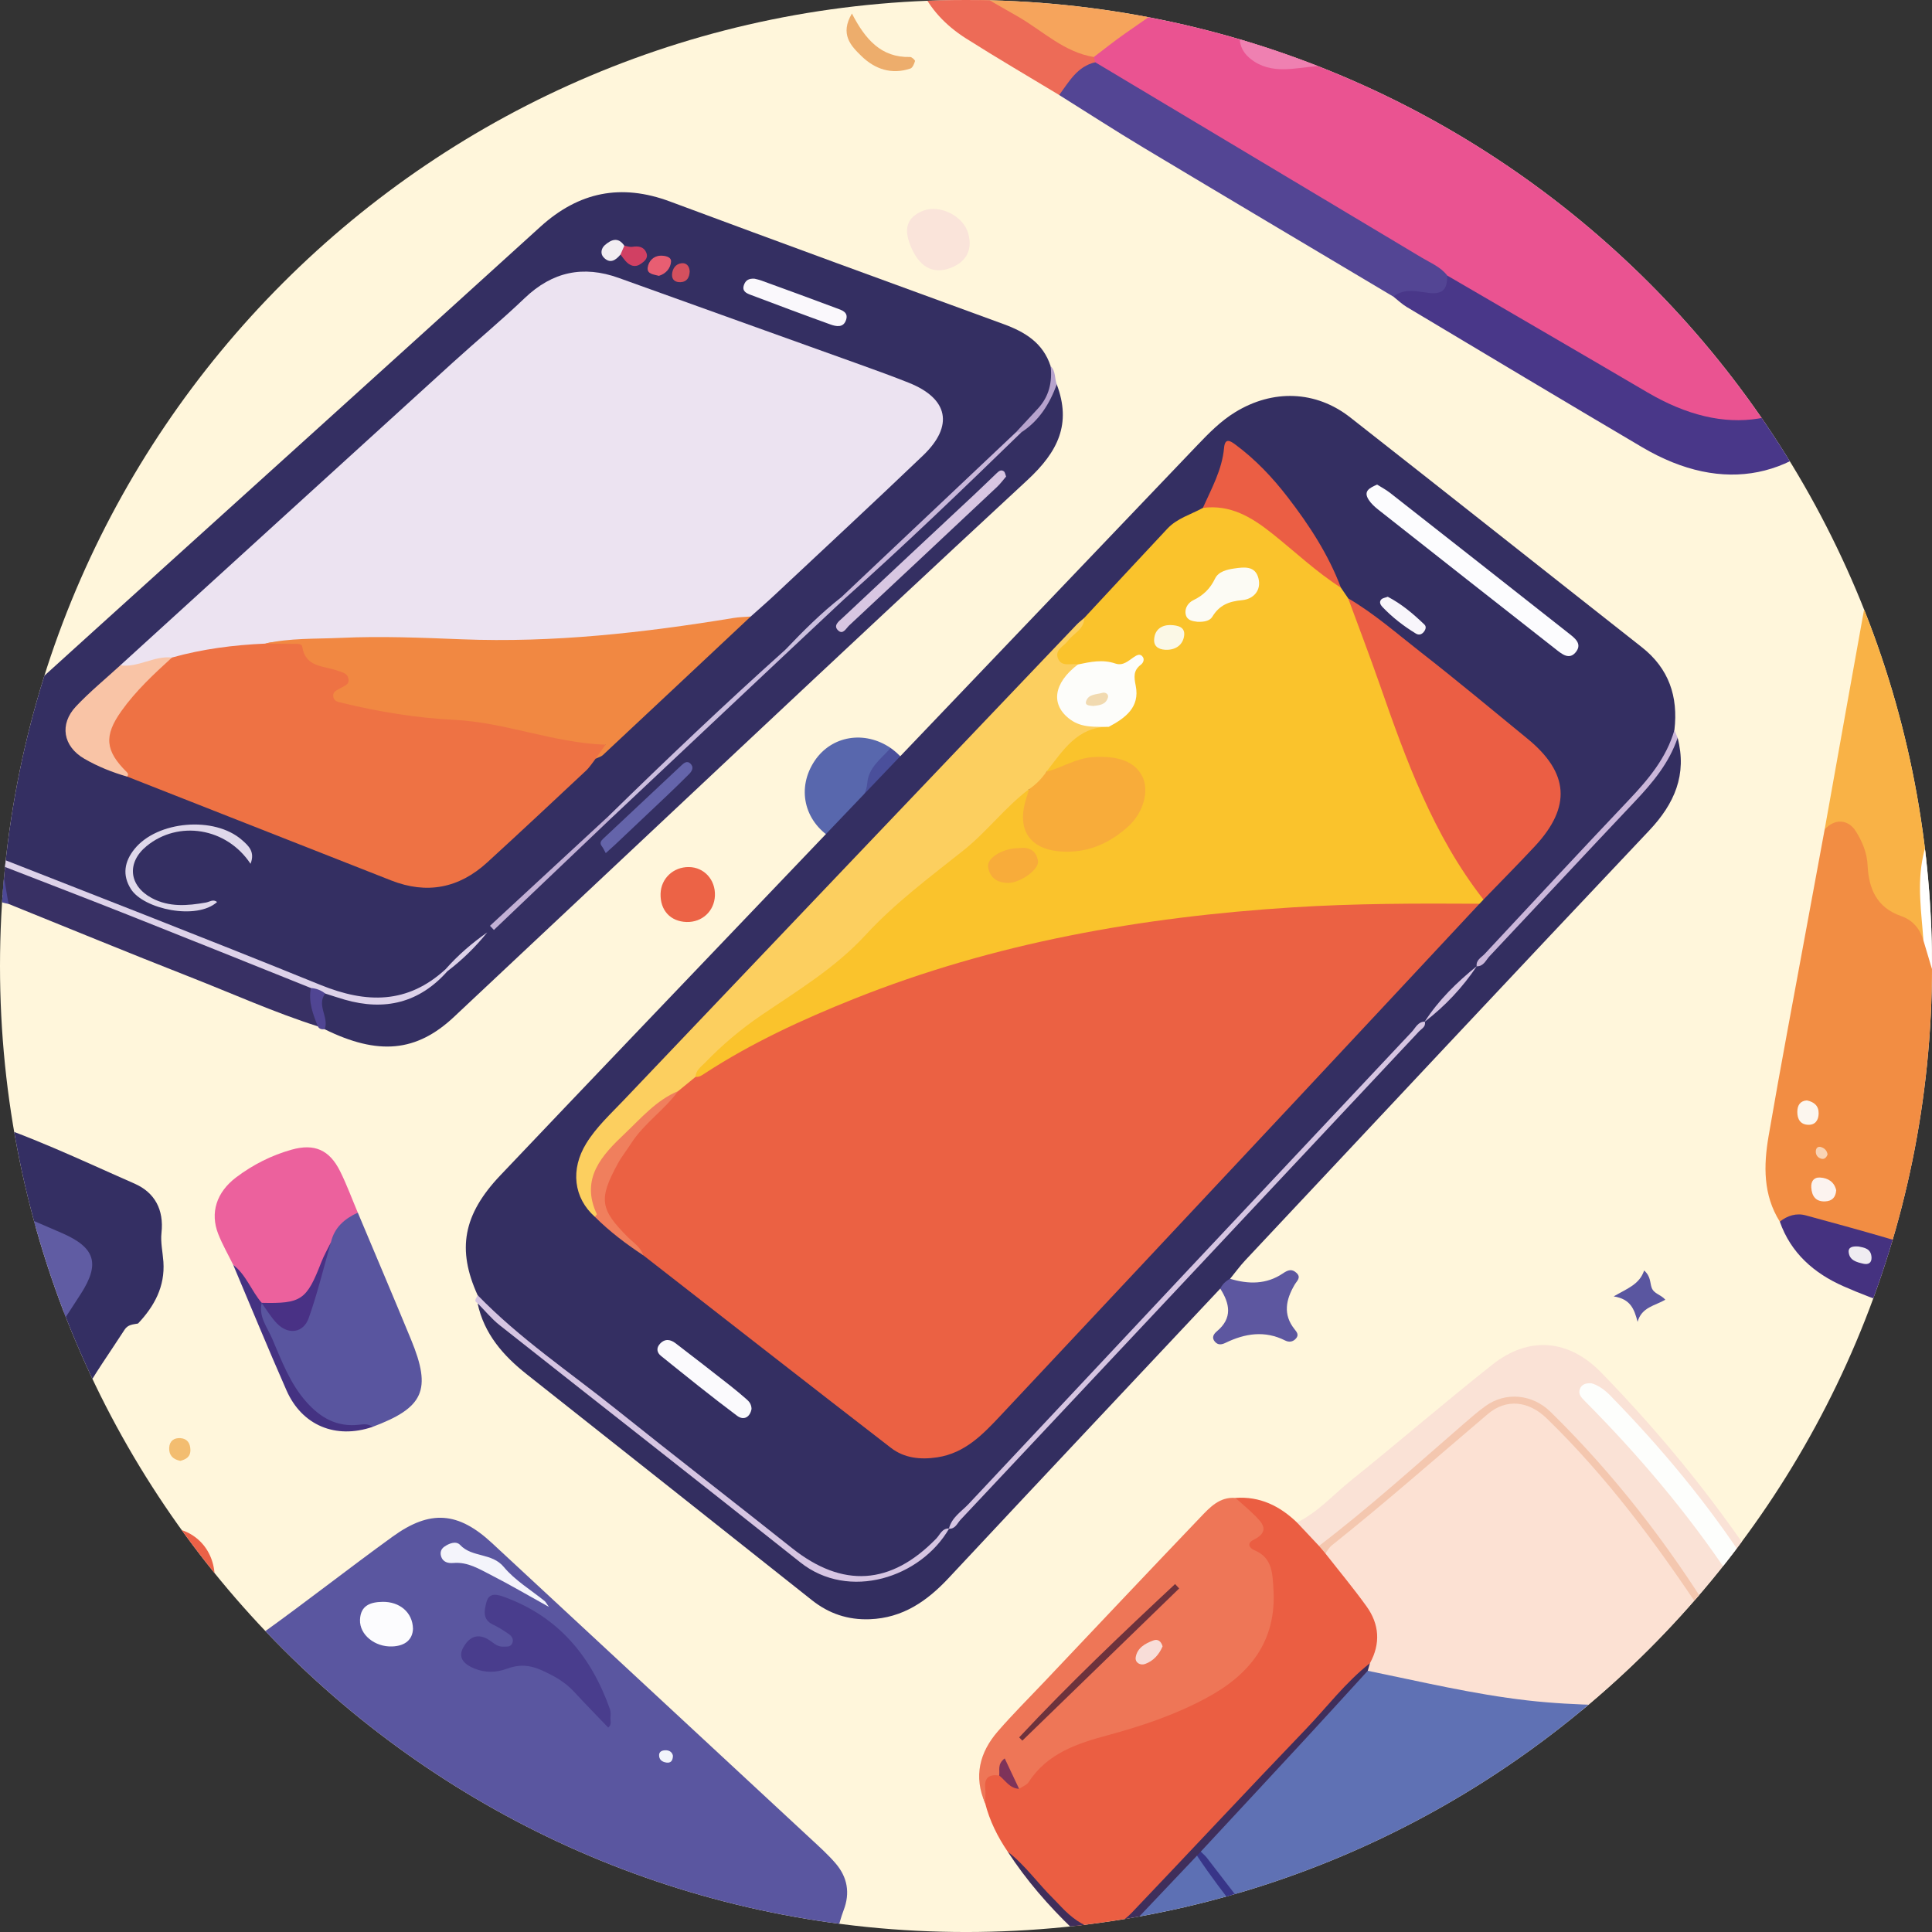 <svg xmlns:xlink="http://www.w3.org/1999/xlink" viewBox="0 0 2110.41 2110.41" style="shape-rendering:geometricPrecision; text-rendering:geometricPrecision; image-rendering:optimizeQuality; fill-rule:evenodd; clip-rule:evenodd" version="1.1" height="147.095mm" width="147.095mm" xml:space="preserve" xmlns="http://www.w3.org/2000/svg">
 <rect x="0" y="0" width="2110.41" height="2110.41" fill="#333333" stroke="none"/>
 <defs>
  <style type="text/css">
   
    .fil163 {fill:none}
    .fil0 {fill:#FFF6DB}
    .fil106 {fill:white;fill-rule:nonzero}
    .fil68 {fill:#FFFDFC;fill-rule:nonzero}
    .fil18 {fill:#FEF8FB;fill-rule:nonzero}
    .fil78 {fill:#FCE1D3;fill-rule:nonzero}
    .fil33 {fill:#F9C4A6;fill-rule:nonzero}
    .fil70 {fill:#FBBC56;fill-rule:nonzero}
    .fil49 {fill:#F8B98B;fill-rule:nonzero}
    .fil100 {fill:#F9B246;fill-rule:nonzero}
    .fil103 {fill:#F8AD3C;fill-rule:nonzero}
    .fil134 {fill:#F7AF6F;fill-rule:nonzero}
    .fil158 {fill:#F8AC3A;fill-rule:nonzero}
    .fil123 {fill:#F6A45C;fill-rule:nonzero}
    .fil4 {fill:#F6A240;fill-rule:nonzero}
    .fil9 {fill:#F59C47;fill-rule:nonzero}
    .fil111 {fill:#F49A40;fill-rule:nonzero}
    .fil50 {fill:#F3965B;fill-rule:nonzero}
    .fil101 {fill:#F28D43;fill-rule:nonzero}
    .fil13 {fill:#F28C45;fill-rule:nonzero}
    .fil136 {fill:#F18A48;fill-rule:nonzero}
    .fil32 {fill:#F18842;fill-rule:nonzero}
    .fil155 {fill:#F07F5D;fill-rule:nonzero}
    .fil135 {fill:#EF80B1;fill-rule:nonzero}
    .fil110 {fill:#EF7943;fill-rule:nonzero}
    .fil2 {fill:#EE7748;fill-rule:nonzero}
    .fil75 {fill:#EE7657;fill-rule:nonzero}
    .fil31 {fill:#EE7244;fill-rule:nonzero}
    .fil127 {fill:#ED6B57;fill-rule:nonzero}
    .fil7 {fill:#EC663F;fill-rule:nonzero}
    .fil25 {fill:#EC6346;fill-rule:nonzero}
    .fil8 {fill:#EB6147;fill-rule:nonzero}
    .fil150 {fill:#EB6143;fill-rule:nonzero}
    .fil14 {fill:#EB619F;fill-rule:nonzero}
    .fil145 {fill:#EC619D;fill-rule:nonzero}
    .fil153 {fill:#EB5E44;fill-rule:nonzero}
    .fil61 {fill:#EB5E42;fill-rule:nonzero}
    .fil133 {fill:#EB5F9E;fill-rule:nonzero}
    .fil85 {fill:#EA5699;fill-rule:nonzero}
    .fil122 {fill:#EA5391;fill-rule:nonzero}
    .fil132 {fill:#EA518F;fill-rule:nonzero}
    .fil71 {fill:#FDFEFC;fill-rule:nonzero}
    .fil159 {fill:#FDFDFA;fill-rule:nonzero}
    .fil89 {fill:#FCFCFE;fill-rule:nonzero}
    .fil141 {fill:#FCFCFA;fill-rule:nonzero}
    .fil160 {fill:#FCFBF4;fill-rule:nonzero}
    .fil137 {fill:#FCFAFA;fill-rule:nonzero}
    .fil63 {fill:#FCF8F7;fill-rule:nonzero}
    .fil62 {fill:#FCF8F5;fill-rule:nonzero}
    .fil107 {fill:#FCF7EF;fill-rule:nonzero}
    .fil113 {fill:#FCF6EE;fill-rule:nonzero}
    .fil112 {fill:#FCF3EF;fill-rule:nonzero}
    .fil64 {fill:#FCF3EA;fill-rule:nonzero}
    .fil118 {fill:#FBEFF4;fill-rule:nonzero}
    .fil128 {fill:#FAE4DA;fill-rule:nonzero}
    .fil105 {fill:#FAE4D8;fill-rule:nonzero}
    .fil76 {fill:#FAE2D6;fill-rule:nonzero}
    .fil152 {fill:#FCCF5F;fill-rule:nonzero}
    .fil114 {fill:#F9D3B4;fill-rule:nonzero}
    .fil151 {fill:#FAC32C;fill-rule:nonzero}
    .fil126 {fill:#F5A64C;fill-rule:nonzero}
    .fil10 {fill:#F3A574;fill-rule:nonzero}
    .fil154 {fill:#FBFAFD;fill-rule:nonzero}
    .fil161 {fill:#FBF8E6;fill-rule:nonzero}
    .fil35 {fill:#FAF8FC;fill-rule:nonzero}
    .fil139 {fill:#FBF5E5;fill-rule:nonzero}
    .fil108 {fill:#FBF0CC;fill-rule:nonzero}
    .fil109 {fill:#FBECC2;fill-rule:nonzero}
    .fil19 {fill:#F8E9F1;fill-rule:nonzero}
    .fil140 {fill:#FADFBD;fill-rule:nonzero}
    .fil83 {fill:#F8DDD8;fill-rule:nonzero}
    .fil121 {fill:#F7BD57;fill-rule:nonzero}
    .fil51 {fill:#F5BD99;fill-rule:nonzero}
    .fil138 {fill:#F3A657;fill-rule:nonzero}
    .fil66 {fill:#EE8A90;fill-rule:nonzero}
    .fil42 {fill:#E85E72;fill-rule:nonzero}
    .fil156 {fill:#F8F6FB;fill-rule:nonzero}
    .fil79 {fill:#F4C7AF;fill-rule:nonzero}
    .fil53 {fill:#F6F3F8;fill-rule:nonzero}
    .fil69 {fill:#F7EECF;fill-rule:nonzero}
    .fil15 {fill:#F3BD70;fill-rule:nonzero}
    .fil90 {fill:#F4F4FB;fill-rule:nonzero}
    .fil142 {fill:#F3D3B1;fill-rule:nonzero}
    .fil129 {fill:#EEAE71;fill-rule:nonzero}
    .fil12 {fill:#E5694E;fill-rule:nonzero}
    .fil91 {fill:#F2F4FB;fill-rule:nonzero}
    .fil44 {fill:#F2EEF2;fill-rule:nonzero}
    .fil131 {fill:#EDAD6C;fill-rule:nonzero}
    .fil67 {fill:#EBA8AF;fill-rule:nonzero}
    .fil72 {fill:#E46F9B;fill-rule:nonzero}
    .fil120 {fill:#EFECF1;fill-rule:nonzero}
    .fil115 {fill:#EFEAF3;fill-rule:nonzero}
    .fil117 {fill:#EEE1F0;fill-rule:nonzero}
    .fil162 {fill:#F1DAB0;fill-rule:nonzero}
    .fil16 {fill:#EA9F4D;fill-rule:nonzero}
    .fil30 {fill:#ECE3F1;fill-rule:nonzero}
    .fil17 {fill:#ECBC7F;fill-rule:nonzero}
    .fil45 {fill:#D4505E;fill-rule:nonzero}
    .fil36 {fill:#DFD8EA;fill-rule:nonzero}
    .fil41 {fill:#D14063;fill-rule:nonzero}
    .fil24 {fill:#DDD2E9;fill-rule:nonzero}
    .fil46 {fill:#DBDAEF;fill-rule:nonzero}
    .fil99 {fill:#DACDE6;fill-rule:nonzero}
    .fil34 {fill:#D8C6E2;fill-rule:nonzero}
    .fil147 {fill:#D6C5E2;fill-rule:nonzero}
    .fil65 {fill:#D17084;fill-rule:nonzero}
    .fil43 {fill:#CCC0DF;fill-rule:nonzero}
    .fil39 {fill:#CCBEDF;fill-rule:nonzero}
    .fil149 {fill:#CBB7DA;fill-rule:nonzero}
    .fil38 {fill:#CAB8DB;fill-rule:nonzero}
    .fil40 {fill:#C3B1D6;fill-rule:nonzero}
    .fil28 {fill:#B7A3CD;fill-rule:nonzero}
    .fil96 {fill:#B7A1CD;fill-rule:nonzero}
    .fil54 {fill:#A88EC2;fill-rule:nonzero}
    .fil52 {fill:#A4A7D4;fill-rule:nonzero}
    .fil98 {fill:#A688BD;fill-rule:nonzero}
    .fil82 {fill:#6D323C;fill-rule:nonzero}
    .fil11 {fill:#A28DC1;fill-rule:nonzero}
    .fil92 {fill:#9D7FB8;fill-rule:nonzero}
    .fil55 {fill:#9A82BA;fill-rule:nonzero}
    .fil58 {fill:#9A7EB8;fill-rule:nonzero}
    .fil60 {fill:#997EB8;fill-rule:nonzero}
    .fil95 {fill:#997CB7;fill-rule:nonzero}
    .fil57 {fill:#9479B5;fill-rule:nonzero}
    .fil59 {fill:#927BB6;fill-rule:nonzero}
    .fil56 {fill:#9375B2;fill-rule:nonzero}
    .fil80 {fill:#7E335A;fill-rule:nonzero}
    .fil94 {fill:#907AB6;fill-rule:nonzero}
    .fil93 {fill:#8C76B3;fill-rule:nonzero}
    .fil97 {fill:#8671B0;fill-rule:nonzero}
    .fil73 {fill:#7E8DC6;fill-rule:nonzero}
    .fil119 {fill:#7359A1;fill-rule:nonzero}
    .fil84 {fill:#5F71B4;fill-rule:nonzero}
    .fil37 {fill:#6464AA;fill-rule:nonzero}
    .fil130 {fill:#6C4593;fill-rule:nonzero}
    .fil74 {fill:#5D70B4;fill-rule:nonzero}
    .fil48 {fill:#605CA3;fill-rule:nonzero}
    .fil22 {fill:#5867AD;fill-rule:nonzero}
    .fil146 {fill:#5D57A0;fill-rule:nonzero}
    .fil47 {fill:#5A56A0;fill-rule:nonzero}
    .fil144 {fill:#59559F;fill-rule:nonzero}
    .fil6 {fill:#5158A2;fill-rule:nonzero}
    .fil125 {fill:#534594;fill-rule:nonzero}
    .fil27 {fill:#504593;fill-rule:nonzero}
    .fil23 {fill:#4A4F9B;fill-rule:nonzero}
    .fil5 {fill:#4A4D9A;fill-rule:nonzero}
    .fil29 {fill:#4D4996;fill-rule:nonzero}
    .fil116 {fill:#4D3D8D;fill-rule:nonzero}
    .fil88 {fill:#493D8D;fill-rule:nonzero}
    .fil124 {fill:#493789;fill-rule:nonzero}
    .fil157 {fill:#493185;fill-rule:nonzero}
    .fil77 {fill:#3F2E5B;fill-rule:nonzero}
    .fil104 {fill:#453280;fill-rule:nonzero}
    .fil148 {fill:#443282;fill-rule:nonzero}
    .fil87 {fill:#3F327D;fill-rule:nonzero}
    .fil86 {fill:#3D3272;fill-rule:nonzero}
    .fil3 {fill:#393068;fill-rule:nonzero}
    .fil21 {fill:#383064;fill-rule:nonzero}
    .fil102 {fill:#373065;fill-rule:nonzero}
    .fil26 {fill:#373065;fill-rule:nonzero}
    .fil81 {fill:#383588;fill-rule:nonzero}
    .fil1 {fill:#342F63;fill-rule:nonzero}
    .fil20 {fill:#342F62;fill-rule:nonzero}
    .fil143 {fill:#332E60;fill-rule:nonzero}
   
  </style>
   <clipPath id="id0">
    <path d="M1055.21 0c582.77,0 1055.21,472.43 1055.21,1055.21 0,582.77 -472.43,1055.21 -1055.21,1055.21 -582.77,0 -1055.21,-472.43 -1055.21,-1055.21 0,-582.77 472.43,-1055.21 1055.21,-1055.21z"></path>
   </clipPath>
 </defs>
 <g id="Слой_x0020_1">
  <path d="M1055.21 0c582.77,0 1055.21,472.43 1055.21,1055.21 0,582.77 -472.43,1055.21 -1055.21,1055.21 -582.77,0 -1055.21,-472.43 -1055.21,-1055.21 0,-582.77 472.43,-1055.21 1055.21,-1055.21z" class="fil0"></path>
  <g style="clip-path:url(#id0)">
   <g id="_105553119347008">
    <g>
     <path d="M86.05 1547.19c-46.67,72.58 -93.2,145.24 -140.06,217.7 -37.68,58.26 -75.82,116.22 -113.64,174.38 -29.56,45.45 -58.86,55.16 -109.39,33.48 -130.34,-55.94 -260.36,-112.6 -390.53,-168.93 -17.35,-7.51 -34.62,-15.23 -52.24,-22.07 -25.84,-10.03 -42.04,-27.17 -43.9,-55.83 -1.83,-3.59 -2.48,-7.73 0.13,-10.65 2.63,-2.95 5.82,-0.52 8.11,1.68 19.74,18.88 45.49,26.56 69.62,37.1 99.9,43.61 200.68,85.19 300.3,129.47 9.17,4.07 19.24,6.12 26.28,11.47 3.55,1.78 2.89,-2.37 2.32,0.1 -0.06,0.25 -0.6,0.11 -1.63,-0.34 -86.08,-37.42 -172.36,-74.34 -258.69,-111.18 -40.53,-17.3 -81.8,-33.15 -120.86,-53.83 -10.16,-5.37 -18.91,-12.2 -23.94,-22.92 -9.67,-23.17 -3.22,-42.35 12.69,-60.79 85.74,-99.42 170.99,-199.26 256.41,-298.94 14.26,0.77 17.95,11.08 20.37,22.55 -1.19,7.83 -5.87,13.89 -10.82,19.53 -48.86,55.81 -96.78,112.42 -145.34,168.48 -9.05,10.45 -17.64,21.29 -27,31.51 -20.31,22.16 -17.07,41.14 8.98,56.87 4.85,2.93 9.93,5.44 14.86,8.23 18.2,8.2 36.58,15.95 55.21,23.13 108.93,42.44 215.89,89.53 323.05,136.17 6.38,2.78 12.97,5.04 19.67,6.9 30.23,8.39 50.02,2.21 67.26,-24.01 43.37,-65.99 86.05,-132.44 129.46,-198.41 19.79,-30.08 38.72,-60.72 58.58,-90.76 22.17,-31.48 42.04,-64.46 62.91,-96.78 19.1,-29.57 14.17,-44.89 -18.42,-59.01 -44.55,-19.31 -89.24,-38.34 -134.12,-56.92 -39.91,-15.69 -78.35,-35.14 -120.11,-46.04 -6.45,-1.53 -10.78,-5.98 -15.24,-10.48 -9.74,-9.84 -10.26,-18.2 3.22,-24.95 57.07,-14.17 113.38,-10.56 169.08,7.23 61.6,18.81 119.5,46.8 178.25,72.55 22.17,9.71 32.33,28.47 29.51,53.86 -1.14,10.31 1.37,21.02 2.1,31.56 1.85,27.02 -9.84,48.51 -27.73,67.44 -5.42,1.04 -11.03,1.07 -14.66,6.71 -16.23,25.18 -33.8,49.5 -48.11,75.89 -2.49,4.6 -3.5,9.34 -0.63,14.22 0.43,1.8 0.02,3.36 -1.33,4.65z" class="fil1" id="_1"></path>
     <path d="M-474.43 1369.25c-4.27,-8.99 -11.65,-15.38 -18.54,-22.17 -8.81,-21.38 -25.5,-37.29 -38.81,-55.51 -16.01,-21.91 -33.31,-42.88 -49.56,-64.63 -22,-29.44 -25.84,-64.43 -4.37,-89.5 41.83,-48.84 85.85,-95.87 133.78,-138.99 5.39,1.08 12.62,-3.45 15.59,5.07 -1.31,3.81 -4.88,5.63 -7.41,8.37 -6.77,7.28 -5.09,11.53 4.42,14.57 22.3,7.13 21.74,7.55 20.09,30.34 -6.06,83.84 -6.76,167.42 17.45,249.09 13.58,45.8 33.78,88.25 67.69,122.99 8.07,8.27 12.36,16.97 7.31,28.88 -4.07,9.57 2.04,10.9 9.65,9.37 4.98,-1 9.59,-3.23 13.96,-5.72 26.51,-15.12 55.83,-19.05 85.49,-21.25 13.21,-0.98 26.19,-0.84 37.94,7.86 7.37,5.46 17.2,2.29 25.83,3.55 6.53,0.96 16.05,-1.91 16.24,9.88 -11.76,8.71 -24.87,7.19 -38.11,5.21 -8.12,-1.22 -16.35,-0.6 -24.52,-0.76 -14.12,-0.93 -28.16,-1.16 -41.32,5.35 -16.2,6.31 -33.59,8.84 -49.67,15.52 -8.62,1.63 -16.59,4.89 -24.07,9.52 -14.75,9.14 -29.16,18.99 -46.73,22.32 -5.96,1.13 -9.08,6.16 -12.81,10.27 -5.15,3.81 -10.56,1.82 -15.93,0.74 -1.77,-0.31 -3.53,-0.72 -5.28,-1.09 -19.25,2.7 -32.79,-5.99 -42.9,-21.52 -3.3,-8.11 -6.95,-16.05 -11.81,-23.4 -1.87,-4.03 -3.19,-8.25 -4.49,-12.48 -2.63,-26.9 0.49,-30.93 28.04,-34.08 -13.25,-24.91 -33.83,-43.92 -47.14,-67.77z" class="fil2"></path>
     <path d="M-437.44 1002.75c-4.83,-1.44 -9.65,-2.87 -14.48,-4.31 30.82,-25.69 56.69,-24.65 81.45,6.34 35.42,44.34 69.11,90.08 103.63,135.14 6.5,8.48 13.47,16.61 20.22,24.9 19.19,14.46 29.64,36.13 44.66,54.04 -6.2,8.6 -4.04,12.72 13.2,25.2 12.98,4.7 18.04,17.12 25.78,26.8 11.42,14.28 21.92,29.29 33.17,43.72 17.93,21.22 32.93,44.61 49.05,67.14 30.06,42.01 24.67,72.59 -17.11,103.3 -2.54,1.87 -5.13,3.65 -7.76,5.39 -27.59,15.87 -54.84,32.64 -88.1,33.48 -6.17,3 -11.78,6.49 -12.58,14.3 -9.71,10.74 -20.04,20.84 -30.93,30.28 -17.06,14.8 -37.23,19.08 -58.01,11.04 -14.12,-5.46 -27.44,-6.78 -42.12,-4.69 -13.89,1.99 -28.05,0.42 -39.44,-8.73 -12.61,-10.12 -22.78,-22 -15.86,-40.19 6.15,-2.47 10.46,3.72 16.14,3.42 5.7,-1.57 11.08,0.8 16.61,1.39 29.88,3.22 43.78,-4.9 54.3,-32.84 2.63,-7 6.58,-11.78 13.28,-14.57 15.23,-8.53 33.09,-8.9 48.82,-15.88 13.57,-5.24 28.17,-4.2 42.17,-6.84 21.18,-1.32 42.52,7.35 63.6,-0.99 0.78,-1 1.52,-2.19 2.61,-2.71 30.86,-14.57 33.8,-26.92 9.92,-59.48 -81.41,-110.97 -165.25,-220.12 -247.66,-330.35 -7.19,-9.61 -15,-19.02 -20.8,-29.29 -10.14,-17.95 -31.87,-20.11 -43.76,-35.01z" class="fil3"></path>
     <path d="M859.09 -583.24c34.7,-19.55 64.25,1.04 93.85,17.72 40.43,22.79 79.77,47.48 120.21,70.23 72,40.52 57.76,109.3 13.66,146.07 -27.13,22.62 -53.28,46.41 -80.54,68.85 -33.49,27.57 -63.12,30.99 -100.2,9.11 -53.97,-31.83 -107.31,-64.8 -160.02,-98.68 -36.48,-23.45 -42.1,-76.37 -11.55,-107.96 29.18,-30.19 60.42,-58.39 90.6,-87.63 9.17,-8.89 20.65,-13.07 34,-17.73z" class="fil4"></path>
     <path d="M-467.52 2237.32c-24.98,14.71 -40.24,12.48 -58.51,-8.66 -38.93,-45.08 -77.83,-90.19 -116.74,-135.28 1.98,-8.71 8.37,-5.72 13.5,-4.71 6.75,1.33 13.39,3.32 19.99,5.26 16.81,4.91 29.5,-0.38 39.02,-14.51 12.32,-18.3 22.39,-37.72 28.89,-58.86 2.02,-6.57 2.88,-13.57 8.51,-18.46 13.46,-1 25.78,-0.44 24.87,18.21 -2.93,10.18 4.93,14.5 11.13,19 10.72,7.77 19.07,17.24 24.7,29.2 0.98,7.99 1.82,15.89 -10.38,14.34 -9.95,-2.69 -19.77,-9.06 -31.04,-0.84 3.68,7.7 11.22,9.41 17.77,12.4 11.01,2.27 19.21,8.85 26.47,17 4.8,5.4 13.16,9.33 8.77,18.65 -4.73,10.03 -13.47,6.37 -25.79,3.99 28.92,33.91 8.08,64.08 -0.67,94.79 4.08,8.73 17.24,-4.01 19.51,8.49z" class="fil5"></path>
     <path d="M-467.52 2237.32c-9.04,-5.3 -22.58,7.08 -26.91,-2.53 -2.8,-6.19 6.58,-17.43 9.49,-26.73 3.71,-11.87 6.89,-23.97 9.33,-36.17 1.6,-8 1.7,-16.06 -6.76,-21.8 -3.29,-2.23 -5.59,-6.75 -6.99,-10.71 -1.41,-3.99 -2.43,-9.3 1.05,-12.5 4.23,-3.9 8.61,-0.06 11.32,2.84 4.34,4.66 7.84,5.59 12.42,0.75 5.57,-5.9 0.71,-9.25 -3.3,-11.91 -9.98,-6.64 -15.84,-19.43 -29.81,-20.07 5.87,-5.9 12.41,-11.31 14.62,-19.89 13.29,3.83 6.15,-6.82 7.92,-11.16 -2.21,-11.8 -11.78,-18.08 -19.73,-25.25 -7.01,-6.33 -13.2,-13.09 -18.21,-21.03 7.07,-18.94 -13.19,-11.25 -18.08,-18.54 -6.96,-9.17 -3.77,-16.44 4.27,-22.8 45.35,46.33 86.09,96.73 128,146.05 17.66,20.77 15.13,43.63 -5.17,62.04 -19.86,18 -39.12,37.02 -63.46,49.38z" class="fil6"></path>
     <path d="M-657.75 2075.24c-16.38,-27.64 -15.06,-41.63 7.31,-62.9 16.8,-15.97 34.55,-30.93 53.76,-44.02 11.56,-8.06 23.01,-9.65 34.71,-0.06 14.33,11.75 25.71,25.32 22.08,45.2 -5.42,29.75 -21.06,53.46 -44.56,72.61 -15.96,13.01 -53.89,7.81 -73.3,-10.84z" class="fil7"></path>
     <path d="M179.93 1668.5c31.36,-0.13 54.6,23.31 54.6,55.09 0.01,31.11 -24.16,55.4 -54.87,55.15 -30.25,-0.25 -54.27,-24.28 -54.05,-54.08 0.24,-30.98 24.48,-56.04 54.32,-56.16z" class="fil8"></path>
     <path d="M-201.97 1218.86c-21.3,-12.72 -30.31,-35.59 -44.66,-54.04 13.61,-13.76 31.79,-14.92 47.67,-10.52 58.07,16.07 114.33,37.43 167.59,66.02 -24.37,-2.8 -48.7,-6.03 -73.12,-8.29 -32.81,-3.04 -65.43,-1.73 -97.48,6.83z" class="fil9"></path>
     <path d="M-657.75 2075.24c10.28,4.23 20.33,9.21 30.9,12.53 16.83,5.31 31.98,1.77 45.25,-10.46 16.57,-15.25 28.6,-32.93 35.14,-54.8 5.06,-16.92 1.74,-30.34 -10.09,-43.13 -11.42,-12.35 -23.82,-17.96 -40.12,-11.06 23.13,-22.82 52.31,-18.01 69.77,11.53 -1.1,7.66 -5.53,14.69 -4.25,22.8 -6.91,24.86 -15.18,49.13 -29.19,71.11 -17.29,27.15 -26.98,30.86 -58.03,23.53 -7.91,-1.87 -15.14,-9.92 -24.38,-3.9 -5.87,-5.33 -12.44,-10.09 -15,-18.15z" class="fil10"></path>
     <path d="M-762.06 1706.81c14.87,17.2 34.62,26.62 55.02,35.36 116.36,49.86 232.63,99.91 348.87,150.06 4.78,2.07 11.12,2.2 16.08,13.05 -141.97,-64.55 -283.98,-118.57 -420.57,-184.29 0.33,-1.59 -0.35,1.67 -1.04,4.93 -3.17,-6.69 -7,-13.43 1.64,-19.11z" class="fil11"></path>
     <path d="M-644.87 1489.57c11.23,-41.93 3.15,-66.45 -24.73,-79.56 -29.59,-13.91 -54.81,-4.46 -77.72,29.11 -6.57,-12.73 0.64,-27.52 19.01,-39.04 28.85,-18.08 71.58,-9.2 91.39,18.99 16.86,23.99 14.41,52.26 -7.95,70.5z" class="fil12"></path>
     <path d="M112.55 1649.97c-0.84,14.45 -11.64,23.97 -26.47,23.33 -14.72,-0.64 -24.26,-11.14 -23.58,-25.97 0.72,-15.71 11.46,-25.22 27.39,-24.26 14.18,0.86 23.53,11.96 22.65,26.9z" class="fil13"></path>
     <path d="M-732.94 2290.83c0.16,-5.46 2.95,-9.15 7.72,-11.51 12.2,6.43 24.4,12.85 36.59,19.28 -23.18,10.86 -32.13,9.29 -44.32,-7.77z" class="fil14"></path>
     <path d="M197.01 1595.77c-8.24,-1.65 -12.57,-6.26 -12.2,-14.2 0.35,-7.54 5.24,-11.13 12.39,-10.61 7.34,0.55 10.58,5.46 10.79,12.61 0.23,7.89 -4.91,10.55 -10.98,12.2z" class="fil15"></path>
     <path d="M-667.87 1361.41c-0.98,7.23 -3.93,11.93 -10.86,11.73 -7.34,-0.21 -12.03,-4.42 -11.66,-12 0.37,-7.63 5.46,-11.13 12.84,-10.66 7.12,0.47 9.2,5.57 9.68,10.92z" class="fil16"></path>
     <path d="M-846.62 1862.16c-0.16,5.54 -2.18,9.89 -8.05,10.59 -5.76,0.7 -9.45,-2.65 -10.31,-8.14 -0.93,-5.91 2.6,-9.24 8.15,-10.09 5.76,-0.87 9.4,1.68 10.2,7.63z" class="fil17"></path>
     <path d="M-728.22 2472.19c-36.42,-25.48 -44.02,-56.34 -24.07,-97.15 1.88,-3.84 3.02,-8.03 4.51,-12.06 16.74,-25.48 41.25,-33.44 70.16,-30.25 34.15,3.78 53.74,42.11 42.01,81.32 -12.56,42 -49.63,65.28 -92.61,58.14z" class="fil18"></path>
     <path d="M-710.24 2565.9c-17.69,-11.07 -14.27,-24.59 -7.74,-39.12 4.08,-9.08 13.36,-11.44 18,-6.98 4.07,3.91 14.43,9.95 8.25,19.62 -5.94,9.28 -12.6,18.09 -18.5,26.49z" class="fil19"></path>
     <g>
      <path d="M1154.35 419.92c16.3,43.13 1.34,73.53 -32.01,104.43 -209.85,194.43 -417.86,390.85 -626.53,586.55 -40.9,38.35 -82.65,42.2 -141.14,13.42 -5.63,-12.82 -12.05,-25.58 -2.71,-39.42 5.6,-3.39 10.97,-0.9 16.18,0.98 44.14,15.96 83.55,9.53 117.21,-24.46 14.2,-9.46 24.57,-22.94 37,-34.26 -12.58,11.3 -23.03,24.84 -37.31,34.4 -43.54,45.11 -93.02,35.2 -143.61,15.64 -117.08,-45.27 -233.82,-91.38 -350.15,-138.54 -14.03,-5.68 -28.66,-9.93 -42.35,-16.39 -11.41,-5.39 -22.65,-11.54 -24.91,-25.98 -12.26,-27.96 2.19,-47.18 21.4,-64.65 52.34,-47.59 104.73,-95.14 157.19,-142.6 162.55,-147.06 325.33,-293.86 487.57,-441.26 42.17,-38.31 88.33,-47.51 141.68,-27.66 121.23,45.1 242.7,89.55 364.21,133.86 23.64,8.62 43.3,20.59 51.55,45.95 8.23,26.31 -7.21,43.65 -23.14,60.74 -3.82,4.1 -9.06,6.63 -12.8,10.87 -39.52,42.55 -83.61,80.41 -125.41,120.6 -21.69,20.86 -42.55,42.94 -66.22,61.81 -22.48,16.9 -38.8,40.39 -61.3,57.28 -29.31,27.38 -58.71,54.69 -87.74,82.36 -34.95,33.3 -70.44,66.03 -105.3,99.42 -39.38,37.6 -80.45,73.46 -118.23,112.71 37.93,-39.38 79.24,-75.25 118.73,-113 3.19,-2.03 6.24,-4.25 8.82,-7.02 34.66,-37.26 73.25,-70.48 110.21,-105.3 24.6,-23.18 47.91,-47.85 74,-69.47 22.45,-16.9 38.77,-40.37 61.26,-57.25 23.54,-18.82 44.33,-40.76 65.94,-61.52 42.09,-40.44 86.3,-78.72 126.31,-121.32 16.61,-13.45 31.27,-28.33 37.26,-49.76 0.54,-1.91 2.45,-2.33 4.31,-1.13z" class="fil20"></path>
      <path d="M347.19 1121.14c-47.88,-15.3 -93.71,-35.95 -140.43,-54.26 -66.05,-25.88 -131.64,-52.94 -197.42,-79.49 -10.16,-13.15 -14.62,-27.33 -7.86,-43.54 30.16,5.04 56.61,20.38 84.61,31.26 79.9,31.06 159.34,63.29 239.4,93.94 5.3,2.03 10.82,3.57 14.88,7.91 3.31,14.56 9.1,28.74 6.82,44.18z" class="fil21"></path>
      <path d="M908.55 915.63c-30.53,-18.96 -38.45,-55.22 -18.54,-84.73 18.43,-27.3 54.34,-33.29 82.91,-13.81 0.56,6.33 -3.2,10.59 -7.23,14.55 -8.38,8.25 -11.45,18.82 -14.71,29.75 -6.99,23.4 -20.09,42.57 -42.43,54.24z" class="fil22"></path>
      <path d="M908.55 915.63c7.74,-13.07 22.39,-20.26 28.89,-34.53 3.85,-8.45 9.16,-15.79 9.96,-25.88 1.35,-16.88 15.24,-26.56 25.51,-38.14 28.41,20.35 36.02,53.82 18.41,80.98 -18.31,28.26 -52.26,35.46 -82.78,17.56z" class="fil23"></path>
      <path d="M339.64 1079.26c-66.1,-26.47 -132.14,-53.1 -198.34,-79.34 -46.28,-18.34 -92.76,-36.14 -139.16,-54.19 -3.48,-1.96 -6.97,0.65 -10.46,-0.01 -22.72,-10.53 -49.97,-12.67 -66.12,-35.56 -0.54,-0.75 -0.21,0.86 -0.18,1.13 0.45,3.35 -0.46,6.11 -3.19,8.2 -4.24,-8.12 -8.34,-16.24 1.85,-23.21 10.45,13.29 24.48,20.89 40.03,26.99 128.81,50.54 257.86,100.54 386.05,152.62 50.04,20.34 95.06,21 136.54,-17.11 1.88,-0.39 2.61,0.28 2.01,2.18 -30.64,34.5 -68.34,43.58 -112,31.06 -7.2,-2.06 -14.29,-4.48 -21.43,-6.73 -5.77,-0.52 -11.77,-0.47 -15.6,-6.03z" class="fil24"></path>
      <path d="M752.5 947.12c16.64,0.19 29.08,13.81 28.45,31.15 -0.62,16.95 -13.96,29.36 -31.02,28.86 -17.62,-0.52 -28.89,-12.8 -28.36,-30.92 0.49,-16.64 13.94,-29.28 30.93,-29.09z" class="fil25"></path>
      <path d="M-77.81 919.49c0,-4.27 0,-8.55 0,-15.44 20.13,23.56 48.86,25.75 72.09,38.75 1.7,9.19 2.78,18.46 4.65,27.64 0.8,3.92 3.93,10.49 -4.96,10.52 -13.39,-5.08 -27.09,-9.52 -40.13,-15.4 -19.58,-8.83 -27.22,-26.51 -31.65,-46.08z" class="fil26"></path>
      <path d="M339.64 1079.26c5.83,0.41 11.03,2.4 15.6,6.03 -9.75,12.87 4.47,26.09 -0.58,39.03 -3.02,0.18 -5.86,-0.05 -7.48,-3.17 -5.35,-13.45 -10.57,-26.93 -7.55,-41.89z" class="fil27"></path>
      <path d="M1109.9 472.06c7.98,-8.6 15.97,-17.19 23.92,-25.81 12.16,-13.19 15.78,-28.94 13.83,-46.34 5.72,5.5 4.16,13.44 6.7,20.01 -7.81,21.18 -19.24,39.7 -38.67,52.3 -1.96,1.03 -3.89,0.97 -5.79,-0.16z" class="fil28"></path>
      <path d="M-6.03 980.97c4.71,-12.68 -9.95,-25.53 0.31,-38.16 3.16,-0.47 5.97,0.01 7.87,2.93 2.4,13.89 4.8,27.77 7.2,41.66 -5.59,-1.04 -11.01,-2.48 -15.38,-6.42z" class="fil29"></path>
      <path d="M131.36 726.81c120.93,-110.14 241.8,-220.32 362.81,-330.37 26.17,-23.8 53.44,-46.41 79,-70.83 30.14,-28.79 63.81,-36.03 102.77,-21.99 87.83,31.66 175.76,63.06 263.61,94.65 17.8,6.4 35.61,12.84 53.18,19.85 43.25,17.25 49.44,47.02 15.53,79.46 -53.4,51.08 -107.6,101.32 -161.52,151.85 -8.74,8.19 -17.8,16.04 -26.71,24.05 -43.6,16.7 -89.96,18.07 -135.45,23.28 -57.55,6.6 -115.48,11.87 -173.41,8.17 -42.82,-2.73 -85.58,-4.16 -128.36,-2.97 -30.12,0.84 -60.31,1.92 -90.32,4.98 -34.45,3.7 -68.82,7.97 -102.67,15.67 -14.26,0.53 -27.62,5.64 -41.5,8.03 -5.7,0.98 -13.34,6.03 -16.97,-3.85z" class="fil30"></path>
      <path d="M187.84 718.26c33.32,-9.36 67.39,-13.72 101.89,-15.22 11.76,-3.37 23.77,-0.82 35.65,-1.53 3.24,-0.2 7.01,0.24 8.4,3.22 7.38,15.87 22.77,18.35 36.96,23.45 10.6,3.81 18.69,11.19 9.58,22.76 -8.73,11.09 -1.41,12.08 6.66,14.07 35.63,8.77 71.97,13.66 108.41,15.59 27.43,1.46 53.66,7.52 80.06,13.43 22.8,5.11 45.67,9.39 68.85,12.29 6.61,0.83 15.75,1.1 17.55,8.66 1.57,6.62 -6.75,9.65 -11.24,13.8 -3.46,4.37 -6.43,9.26 -10.46,13.03 -35.88,33.57 -71.73,67.18 -108.01,100.33 -30.77,28.12 -65.85,34.99 -105.01,19.55 -96.03,-37.84 -192.12,-75.58 -288.17,-113.36 -28.92,-22.85 -31.95,-44.5 -9.03,-75.28 16.02,-21.52 31.64,-43.93 57.93,-54.8z" class="fil31"></path>
      <path d="M650.59 828.78c2.89,-4.08 5.77,-8.16 10.82,-15.29 -57.36,-2.13 -109.26,-24.37 -165.08,-27.16 -41.21,-2.06 -82.1,-8.65 -122.33,-18.46 -4.41,-1.07 -9.17,-1.59 -9.95,-6.96 -0.82,-5.61 4.23,-6.97 7.91,-9.25 4.06,-2.52 10.15,-3.7 8.58,-10.62 -1.36,-6 -6.82,-6.5 -11.53,-8.29 -14.95,-5.67 -35.32,-3.24 -38.88,-26.38 -0.58,-3.77 -6.42,-2.96 -10.12,-3.02 -10.09,-0.18 -20.19,-0.22 -30.29,-0.32 27.17,-6.24 55,-4.99 82.49,-6.25 44.02,-2.03 88.12,-0.19 132.2,1.55 99.82,3.95 198.62,-7.09 296.94,-23.29 6.14,-1.02 12.45,-1.07 18.68,-1.57 -53.79,50.45 -107.55,100.92 -161.42,151.26 -2.1,1.96 -5.33,2.72 -8.03,4.03z" class="fil32"></path>
      <path d="M187.84 718.26c-19.87,18.13 -39.58,36.41 -55.26,58.48 -19.25,27.07 -17.74,43.38 6.05,66.8 1.64,1.61 1.58,3.11 0.3,4.79 -16.37,-4.71 -32.19,-11.04 -46.87,-19.56 -23.22,-13.48 -27.4,-37.68 -9.03,-57.17 15.03,-15.95 32.14,-29.94 48.33,-44.79 19.66,2.67 36.9,-10.74 56.49,-8.56z" class="fil33"></path>
      <path d="M1099.01 520.55c-3.25,3.76 -6.19,7.84 -9.78,11.21 -53.79,50.56 -107.62,101.07 -161.6,151.42 -3.24,3.02 -6.69,10.33 -11.86,5.7 -6.23,-5.59 0.72,-10.29 4.47,-13.81 47.8,-44.95 95.81,-89.7 143.73,-134.53 8.29,-7.76 16.41,-15.7 24.63,-23.54 2.31,-2.19 4.85,-4.53 8.05,-2.05 1.22,0.94 1.41,3.21 2.36,5.6z" class="fil34"></path>
      <path d="M824.24 304.44c1.53,0.41 4.65,1 7.59,2.08 27.24,9.93 54.51,19.82 81.64,30.04 5.63,2.12 13.48,4.1 10.81,12.66 -2.88,9.23 -10.95,7.45 -17.46,5.1 -29.05,-10.47 -57.96,-21.34 -86.85,-32.25 -4.69,-1.77 -9.74,-3.97 -7.3,-10.86 1.68,-4.71 4.85,-7.23 11.58,-6.77z" class="fil35"></path>
      <path d="M273.67 943.56c-26.28,-39.69 -78.89,-47.82 -113.63,-19.27 -21.88,17.98 -19.25,43.28 5.7,56.67 19.06,10.22 39.01,8.44 59.13,4.93 4.11,-0.72 7.98,-4.1 12.25,-0.56 -22.34,20.1 -80.01,7.87 -94.04,-14.05 -9.82,-15.35 -7.16,-30.21 3.76,-43.78 24.92,-30.98 87.47,-36.29 117.44,-9.94 7,6.15 14.61,12.7 9.39,26.01z" class="fil36"></path>
      <path d="M661.7 931.9c-1.71,-3.05 -2.7,-5.48 -4.25,-7.46 -2.6,-3.33 -1.22,-5.77 1.28,-8.11 28.51,-26.77 57.02,-53.54 85.57,-80.26 2.77,-2.6 6.19,-5.48 9.81,-2.03 4.2,3.99 1.92,8.2 -1.4,11.54 -8.02,8.03 -16.18,15.95 -24.41,23.77 -18.75,17.82 -37.56,35.56 -56.37,53.31 -2.62,2.47 -5.35,4.84 -10.22,9.23z" class="fil37"></path>
      <path d="M1109.9 472.06c1.93,0.05 3.85,0.1 5.78,0.16 -63.76,62.05 -127.89,123.69 -194.29,182.93 -2.11,0.3 -2.94,-0.59 -2.49,-2.67 63.67,-60.14 127.33,-120.28 191,-180.42z" class="fil38"></path>
      <path d="M860.48 712.28c-64.49,60.69 -128.98,121.39 -193.48,182.09 -1.82,0.02 -2.69,-0.84 -2.45,-2.69 63.28,-61.96 127.47,-122.95 193.44,-182.06 2.07,-0.27 2.84,0.68 2.49,2.67z" class="fil39"></path>
      <path d="M667 894.37c-42.5,40.48 -85,80.97 -127.49,121.46 -1.42,-1.51 -2.86,-3.02 -4.28,-4.54 43.11,-39.87 86.21,-79.75 129.32,-119.61 0.92,0.8 1.73,1.7 2.45,2.69z" class="fil40"></path>
      <path d="M681.97 268.4c2.92,0.45 5.95,1.63 8.73,1.21 6.76,-1.03 12.68,-0.27 15.4,6.7 2.29,5.85 -2.4,9.38 -6.35,12.06 -6.12,4.16 -11.78,1.95 -16.4,-3.19 -2.01,-2.23 -3.7,-4.76 -5.54,-7.16 -2.3,-4.8 -0.37,-7.78 4.16,-9.63z" class="fil41"></path>
      <path d="M719.76 301.32c-5.73,-1.57 -13.24,-1.87 -12.24,-9.11 0.93,-6.75 6.11,-12.64 13.86,-12.9 4.62,-0.15 12,0.97 11.63,6.48 -0.48,7.29 -5.67,13.25 -13.25,15.53z" class="fil42"></path>
      <path d="M857.99 709.61c19.22,-20.2 38.9,-39.91 60.91,-57.13 0.72,0.98 1.55,1.88 2.49,2.67 -20.3,19.04 -40.61,38.08 -60.91,57.12 -0.79,-0.93 -1.62,-1.81 -2.49,-2.67z" class="fil43"></path>
      <path d="M681.97 268.4c-1.39,3.22 -2.78,6.43 -4.16,9.63 -5.3,6.36 -11.5,10.53 -18.5,3.08 -3.72,-3.96 -2.61,-9.88 1.42,-13.38 6.91,-6.01 14.49,-9.29 21.24,0.67z" class="fil44"></path>
      <path d="M753.39 296.52c-0.36,6.62 -2.98,11.33 -9.81,11.7 -5.69,0.31 -9.94,-2.36 -9.46,-8.73 0.47,-6.1 3.95,-11.09 10.07,-11.91 5.82,-0.78 8.92,3.31 9.2,8.93z" class="fil45"></path>
      <path d="M486.66 1058.78c13.51,-15.32 28.84,-28.58 45.59,-40.29 -12.82,15.94 -27.32,30.1 -43.58,42.46 -0.65,-0.74 -1.33,-1.46 -2.01,-2.18z" class="fil24"></path>
      <path d="M-34.84 1363.39c4.07,1.02 7.02,3.26 7,7.61 -0.01,4.51 -2.88,6.89 -7.27,6.3 -4.03,-0.54 -6.99,-3.19 -7.02,-7.44 -0.02,-4.49 2.88,-6.58 7.28,-6.47z" class="fil46"></path>
     </g>
     <path d="M-392.67 1525.9c8.11,38.75 27.61,51.2 66.79,41.87 7.97,-1.9 14.5,-0.85 21.69,2.65 28.21,13.78 49.18,9.83 71.74,-12.69 8.41,-8.38 15.01,-18.75 26.2,-24.13 8.05,-6.65 19.44,7.24 26.88,-4.69 -4.21,-6.72 -15.14,-0.43 -18.4,-9.02 33.7,-1.53 62.03,-17.61 90.49,-33.35 26.43,-5.41 52.72,-4.95 79.66,-2.21 21.55,2.19 36.93,12.8 52.46,25.23 -50.35,77.86 -100.72,155.72 -151.05,233.6 -11.3,17.49 -22.36,35.13 -33.76,52.55 -21.77,33.27 -45.15,42.02 -82.47,27.07 -52.1,-20.87 -103.38,-43.76 -154.96,-65.91 -59.66,-25.62 -119,-51.99 -179.98,-74.42 -0.43,-1.24 -0.96,-2.51 -2,-3.09 -30.09,-17.06 -32.32,-34.13 -4.79,-61.41 39.86,-39.49 87.43,-68.2 137.21,-93.39 6.93,-3.52 14.72,-5.8 21.81,-1.68 9.8,5.7 19.35,3.7 29.2,1.38 1.13,0.47 2.22,1.01 3.26,1.64z" class="fil47"></path>
     <path d="M24.86 1509.55c-10.86,-3 -21.17,-5.81 -29.41,-15.28 -6.7,-7.7 -18.11,-2.08 -27.24,-3.82 -23.02,-4.4 -45.9,-7.61 -68.53,2.18 -5.14,2.22 -6.27,-2.15 -6.94,-6.09 4.82,-3.96 9.63,-7.93 14.46,-11.87 29.85,-24.32 34.73,-51 13.41,-82.79 -17.22,-25.66 -36.03,-50.26 -54.14,-75.33 4.47,-12 16.31,-12.33 25.86,-15.84 13.41,-4.94 27.35,-8.18 41.51,-10.33 44.68,18.83 89.57,37.21 134,56.62 36.31,15.86 41.59,33.35 20.5,66.27 -20.74,32.36 -42.28,64.21 -63.48,96.28z" class="fil48"></path>
     <path d="M-474.43 1369.25c23.24,16.28 33.38,43.44 52.45,63.27 6.97,7.24 -0.35,13.75 -6.26,12.09 -28.2,-7.9 -23.55,11.52 -24.05,27.1 -10.72,5.2 -20.59,-0.37 -29.84,-1.41 15.44,8.41 4.88,15.28 -3.42,21.58 -34.15,25.95 -67.63,52.61 -96.82,84.25 -15.85,17.18 -29.45,35.93 -41.98,55.71 -5.22,8.24 0.85,19.96 -9.7,25.5 -6.74,-3.27 -13.92,-5.87 -20.15,-9.92 -24.08,-15.73 -27.43,-34.79 -8.78,-56.98 33.6,-39.98 68.15,-79.16 102.07,-118.87 29,-33.96 57.66,-68.2 86.48,-102.31z" class="fil49"></path>
     <path d="M-634.05 1657.35c-1.73,-17.34 6.64,-31.08 15.97,-44.44 35.48,-50.87 82.66,-89.5 131.81,-126.07 2.98,-2.22 5.76,-4.68 9.16,-7.46 -4.78,-7.76 -21.97,-6.29 -17.91,-15.21 4.71,-10.35 12.45,4.89 20.57,4.12 7.21,-0.69 14.76,2.15 22.16,3.44 4.37,2.6 3.72,7 4,11.07 -11.45,14.89 2.34,17.73 10.99,23.03 11.75,10.71 23.31,21.87 41.37,18.44 -6.37,5.64 -14.68,6.64 -21.44,3.83 -15.69,-6.51 -27.86,-0.11 -40.79,7.24 -41.8,23.77 -83.07,48.3 -118.24,81.58 -28.41,26.89 -28.38,31.6 -2.81,60.29 1.14,1.28 1.26,3.48 1.85,5.25 -18.71,-8.79 -39.04,-13.92 -56.69,-25.1z" class="fil50"></path>
     <path d="M-66.16 1290.37c-20.66,13.36 -46.57,13.19 -67.37,26.17 -18.41,-24.16 -36.82,-48.32 -55.23,-72.48 37.8,7.48 71.27,26.72 107.09,39.56 5.3,1.9 10.35,4.48 15.52,6.75z" class="fil51"></path>
     <path d="M-603.64 1821.78c-1.61,-0.64 -3.38,-1.28 -5.1,-2.03 -25.34,-11.04 -50.75,-21.95 -75.97,-33.29 -5.26,-2.36 -13.35,-4.47 -8.99,-13.24 3.83,-7.72 10.2,-5.11 16.29,-2.58 24.93,10.35 49.89,20.63 74.87,30.86 4.96,2.03 9.46,4.12 6.77,10.85 -1.58,3.95 -2,8.81 -7.88,9.42z" class="fil52"></path>
     <path d="M-408.73 1816.44c-1.94,-0.72 -4.91,-1.7 -7.78,-2.92 -29.56,-12.57 -59.13,-25.11 -88.63,-37.83 -4.89,-2.11 -12.65,-3.54 -10.2,-10.93 2.72,-8.24 9.76,-5.81 15.87,-3.19 30.67,13.15 61.35,26.27 92.02,39.43 4.06,1.74 8.69,3.35 7.89,9.06 -0.61,4.28 -3.66,6.36 -9.17,6.39z" class="fil35"></path>
     <path d="M-94.64 1244.63c19.3,6.4 38.4,14.51 56.62,24.69 3.05,1.71 4.78,4.28 2.6,7.68 -2.27,3.53 -5.61,4.92 -9.72,3.24 -18.1,-7.37 -36.26,-14.64 -54.23,-22.31 -3.01,-1.29 -7.81,-3.06 -5.17,-8.19 1.84,-3.56 5.12,-5.48 9.91,-5.11z" class="fil53"></path>
     <path d="M-200.66 1927.84c-31.14,20.1 -61.07,11.8 -90.71,-3.92 29.38,10.24 58.8,17.19 88.56,1.44 1.71,-0.03 2.43,0.8 2.16,2.48z" class="fil54"></path>
     <path d="M64.68 1529.72c-10.7,17.39 -21.4,34.78 -32.1,52.17 6,-20.49 16.81,-38.01 30.17,-53.99 1.53,-0.34 2.18,0.27 1.93,1.82z" class="fil55"></path>
     <path d="M-161.18 1870.94c10.61,-16.58 21.22,-33.15 31.83,-49.73 1.4,0.84 2.8,1.68 4.21,2.51 -10.53,16.52 -21.05,33.04 -31.57,49.57 -1.49,-0.78 -2.98,-1.57 -4.47,-2.34z" class="fil56"></path>
     <path d="M-77.66 1741.68c10.59,-16.51 21.18,-33.01 31.76,-49.52 1.48,0.88 2.96,1.77 4.44,2.65 -10.68,16.45 -21.36,32.9 -32.05,49.35 -1.38,-0.83 -2.77,-1.65 -4.15,-2.48z" class="fil57"></path>
     <path d="M-202.82 1925.36c14.18,-10.42 22.6,-25.87 33.83,-38.95 -6.59,16.91 -14.37,32.82 -31.67,41.43 -0.88,-0.69 -1.6,-1.51 -2.16,-2.48z" class="fil58"></path>
     <path d="M7.76 1618.63c-8.27,12.75 -16.54,25.5 -24.81,38.25 -1.33,-0.84 -2.67,-1.68 -4,-2.52 8.22,-12.78 16.45,-25.56 24.67,-38.35 1.38,0.88 2.76,1.74 4.14,2.61z" class="fil59"></path>
     <path d="M-117.52 1807.79c4.82,-14.98 14.14,-27.21 24.5,-38.83 -4.43,15.21 -14.27,27.13 -24.5,38.83z" class="fil60"></path>
     <path d="M-437.44 1002.75c20.67,6.29 36.95,17.86 50.12,35.59 88.34,119.02 177.26,237.61 265.99,356.34 2.27,3.03 4.56,6.05 6.6,9.24 19.27,30.1 12.2,47.18 -23.02,55.68 -4.75,-4.56 -10.73,-2.47 -16.24,-3.06 -12.91,-1.37 -27.81,5.3 -37.38,-10.18 -1.35,-2.19 -8.36,-1.16 -12.76,-1.13 -34.95,0.24 -68.99,4.59 -100,22.53 -4.9,2.83 -10.09,5.42 -15.47,7.02 -6.56,1.95 -13,-0.25 -16.99,-5.56 -3.94,-5.22 0.53,-9.5 4.15,-12.96 8.41,-8.05 4.15,-14.03 -2.26,-20.7 -54.76,-56.99 -78.37,-127.14 -87.65,-203.98 -3.77,-31.25 -5.07,-62.62 -6.4,-93.84 -1.26,-29.87 3.42,-60.01 6.14,-89.98 0.95,-10.45 -2.37,-15.07 -12.95,-16.15 -7.48,-0.76 -19.29,5.56 -20.32,-9.42 -0.89,-12.99 8.27,-16.77 18.44,-19.44z" class="fil61"></path>
     <path d="M-554.88 1166.14c-7.13,-0.31 -7.95,-4.74 -7.65,-9.29 0.52,-8.11 5.81,-13.85 11.03,-19.34 29.6,-31.14 59.3,-62.18 89.01,-93.23 2.18,-2.27 4.38,-4.64 6.97,-6.4 3.9,-2.65 8.62,-3.58 12.22,-0.12 4.45,4.25 0.59,8.4 -2.11,11.52 -9.48,10.99 -19.16,21.82 -29.15,32.36 -23.89,25.21 -49.76,48.55 -71.32,75.95 -2.65,3.37 -6.26,5.99 -8.99,8.55z" class="fil62"></path>
     <path d="M-292.34 1483.31c-3.96,4.91 -6.84,10.17 -8.77,16.41 -11.05,35.85 -40.75,47.33 -75.42,29.61 0.07,-6.37 0.13,-14.48 7.81,-14.9 23.26,-1.3 39.51,-16.9 58.62,-26.65 5.59,-2.85 11.19,-5.54 17.75,-4.47z" class="fil61"></path>
     <path d="M-553.1 1203.22c12.78,0.66 39.31,35.79 36.4,46.21 -1.96,7.02 -7.69,5.41 -12.43,4.6 -11.7,-2.01 -32.5,-26.52 -33.01,-38.59 -0.31,-7.36 2.6,-12.12 9.05,-12.22z" class="fil63"></path>
     <path d="M-506.93 1279.85c10.15,1.04 25.64,16.55 24.77,24.95 -0.56,5.37 -2.49,11.35 -9.02,8.44 -12.29,-5.48 -17.55,-17.43 -21.97,-29.18 -1.22,-3.24 2.43,-5.21 6.22,-4.22z" class="fil64"></path>
     <path d="M-437.3 1505.82c-8.16,-1.16 -19.05,3.37 -22.16,-8.89 -2.14,-8.45 3.04,-12.89 11.17,-14.15 7.95,5.63 11.47,13.38 10.99,23.03z" class="fil65"></path>
     <path d="M-201.35 1460.59c-13.77,4.03 -27.9,5.9 -42.17,6.84 12.92,-9.25 27.71,-7.02 42.17,-6.84z" class="fil61"></path>
     <path d="M-227.91 1525.81c0.77,7.89 -3.26,11.69 -10.71,12.29 -6.44,0.52 -35.98,-16.3 -34.46,-19.6 4.89,-10.57 16.26,-15.65 25.47,-16.16 13.03,-0.71 17.85,11.51 19.7,23.47z" class="fil66"></path>
     <path d="M-197.76 1519.88c3.72,0.11 7.48,-0.12 11.13,0.42 6.06,0.89 16.69,-3.99 16.59,5.63 -0.09,9.02 -9.51,13.22 -19.11,14.02 -6.94,0.58 -11.02,-5.3 -17.1,-6.34 -5.01,-9.42 4.73,-9.72 8.48,-13.72z" class="fil67"></path>
     <path d="M-762.97 2132.82c0.2,26.97 -16.47,44.35 -42.96,44.8 -24.15,0.41 -42.97,-18.39 -43.04,-42.99 -0.06,-22.95 22.23,-44.94 45.3,-44.69 23.77,0.25 40.51,17.89 40.69,42.88z" class="fil68"></path>
     <path d="M-810.17 2213.26c6.08,1.84 9.02,6.27 9.22,12.56 0.11,3.38 -1.22,6.99 -4.94,6.67 -6.46,-0.55 -9.85,-5.38 -10.76,-11.38 -0.63,-4.21 1.79,-7.11 6.48,-7.85z" class="fil69"></path>
     <path d="M917.4 -349.91c-6.76,-1.77 -13.45,-3.87 -20.3,-5.23 -9.99,-1.98 -16.77,2.43 -21.6,11.24 -5.93,10.82 0.83,16.69 8.26,21.83 9.4,6.49 19.33,12.24 29.13,18.15 8.57,5.17 20.2,6.42 24.99,21.8 -34.98,-9.92 -60.98,-31.6 -89.54,-47.46 -32.2,-17.89 -62.1,-40 -92.49,-61.02 -29.96,-20.72 -35.9,-51.22 -11.87,-78.64 33.1,-37.77 68.56,-73.72 108.65,-104.28 17.85,-13.61 38.74,-10.03 58.25,-2.22 21.28,8.54 42.3,17.83 61.13,31.27 8.43,6.02 20.66,10.72 17.53,23.53 -2.82,11.58 -11.9,20.61 -24.74,20.55 -15.43,-0.07 -19,5.97 -13.76,19.42 -17.36,5 -27.37,-9.09 -39.75,-16.04 -28.15,-15.79 -38.03,-14.63 -58.63,10.22 -3.93,4.75 -7.3,9.92 -10.92,14.91 -28.7,39.5 -27.47,45.85 13.12,74.52 14.45,10.21 31.38,16.06 45.58,26.56 7.35,5.43 18.5,8.11 16.95,20.89z" class="fil70"></path>
     <path d="M917.4 -349.91c-20.11,-20.59 -48.98,-27.44 -70.89,-45.15 -36.41,-29.43 -46.1,-35.31 -13,-77.56 41.38,-52.84 42.58,-54.44 99.26,-18.63 5.9,3.73 12.18,6.86 18.28,10.27 25.77,18.42 51.35,37.1 77.38,55.13 14.4,9.98 16.2,21.47 8.08,36.39 -13.35,24.52 -33.56,43.04 -52.85,62.43 -7.18,7.23 -14.68,4.15 -21.88,0.48 -14.89,-7.6 -29.59,-15.56 -44.37,-23.36z" class="fil71"></path>
     <path d="M-483.07 2078.61c6.27,14.82 -1.28,19.49 -14.63,19.89 -9.89,-3.68 -20.22,-6.78 -25.17,-18.41 13.16,-8.2 26.21,-10.21 39.8,-1.48z" class="fil72"></path>
     <path d="M-513.09 2021.18c19.27,12.32 30.82,32.1 46.19,48.77 -2.75,-0.84 -5.5,-1.67 -8.25,-2.5 -9.73,-11.75 -20.68,-22.17 -32.69,-31.63 -4.08,-3.21 -11.74,-6.88 -5.24,-14.64z" class="fil73"></path>
     <g>
      <path d="M1349.51 1636.23c26.78,-1.93 48.48,8.8 67.26,26.87 12.38,3.81 19.6,13.62 27.02,23.22 2.51,3.64 5.45,6.91 8.64,9.98 15.95,18.64 32.66,36.73 45.69,57.61 13.87,22.22 16.34,44.62 -1.17,66.5 -45.87,49.4 -92.1,98.48 -138.72,147.17 -42.73,44.62 -82.86,91.82 -129.01,133.08 -20.98,18.76 -51.52,11.95 -74.06,-15.52 -17.52,-21.36 -36.79,-41.18 -54.37,-62.47 -11.1,-16.28 -19.74,-33.7 -24.65,-52.86 -3.48,-6.33 -0.92,-13.36 -2.34,-19.99 -2.05,-9.54 3.13,-13.71 12.14,-14.17 11.02,-0.43 17.04,11.47 27.92,11.38 20.71,-22.55 44.1,-40.86 73.95,-50.09 16.88,-5.22 33.85,-10.02 50.85,-14.77 39.89,-11.15 76.87,-28.33 109.36,-54.32 35.64,-28.51 42.13,-66.8 35.72,-109.13 -1.42,-9.35 -7.41,-15.62 -14.92,-20.94 -7.39,-5.23 -9.67,-12.18 -2.41,-18.99 9.08,-8.55 5.11,-14.91 -1.47,-22.44 -5.53,-6.32 -15.36,-9.58 -15.42,-20.11z" class="fil61"></path>
      <path d="M1906.13 1859.53c-77.05,72.98 -154.96,145.02 -236.49,213.03 -62.59,52.2 -125.12,104.5 -188.57,155.64 -51.17,41.25 -97.82,37.87 -141.2,-11.89 -33.98,-38.97 -64.44,-81 -96.46,-121.68 -1.29,-2.47 -1.2,-5.11 0.54,-7.05 18.56,-20.56 39.09,-39.26 56.86,-60.58 1.61,-1.94 4.53,-1.99 7.12,-1.63 26,26.72 45.28,58.84 69.59,86.98 12.34,14.28 23.75,29.46 35.45,44.33 16.66,21.16 42.2,26.59 66.09,13.91 27.57,-14.62 49.49,-36.93 73.38,-56.41 74.29,-60.58 147.85,-122.03 218.49,-186.92 25.51,-23.43 50.86,-47.06 76.59,-70.33 1.86,-0.93 3.79,-1.53 5.83,-1.91 12,-0.52 23.57,-5.19 35.59,-4.22 6.54,0.53 15.74,-2.45 17.18,8.75z" class="fil74"></path>
      <path d="M1091.46 1939.46c-10.59,-1.43 -16.48,1.99 -15.25,13.87 0.56,5.44 -0.01,10.99 -0.07,16.49 -12.86,-29.37 -6.12,-55.64 13.99,-78.79 16.13,-18.57 33.61,-35.97 50.53,-53.84 56.86,-60.04 113.59,-120.2 170.72,-179.96 10.25,-10.73 20.85,-22.35 38.13,-20.99 6.54,5.84 13.3,11.46 19.56,17.58 9.6,9.39 19.37,18.77 -0.27,28.49 -7.01,3.47 -4,8.86 1.43,11.08 19.8,8.1 19.75,25.62 20.8,42.52 3.54,56.7 -25.56,93.2 -73.1,118.8 -34.01,18.32 -70.05,30.53 -107.22,40.57 -33.39,9.02 -66.5,19.62 -87,51.3 -2.16,3.34 -6.95,4.98 -10.52,7.42 -8.01,-5.34 -10.61,-14.75 -15.93,-22.28 -2.68,2.61 -3.03,6.06 -5.79,7.74z" class="fil75"></path>
      <path d="M1906.13 1859.53c-9.22,-9.09 -19.91,-2.62 -29.72,-2.14 -8.6,0.43 -17.11,2.95 -25.88,1.48 0.24,-9.99 9.01,-14.7 14.08,-21.4 17.61,-23.24 17.14,-45.8 1.93,-69.98 -23.2,-36.86 -47.09,-73.27 -74.44,-107.12 -30.87,-38.21 -61.45,-76.74 -97.31,-110.65 -25.56,-24.17 -49.56,-25.66 -77.1,-3.25 -50.34,40.96 -97.62,85.53 -148.51,125.83 -8.58,6.8 -15.43,16.98 -28.37,16.35 -8.01,-8.52 -16.03,-17.04 -24.04,-25.56 22.91,-11.18 39.64,-30.42 59.09,-46.02 51.96,-41.69 102.33,-85.36 154.6,-126.63 39.63,-31.28 83.15,-27.62 118.66,8.89 68.14,70.04 129.49,145.64 182.28,228.01 18.59,29 22.83,79.14 -8.77,114.26 -5.43,6.03 -10.99,11.95 -16.5,17.92z" class="fil76"></path>
      <path d="M1307.51 2027.02c-21.37,22.54 -42.73,45.08 -64.1,67.61 -6.24,5.14 -12.23,10.64 -18.78,15.34 -18.33,13.16 -36.57,12.77 -52.72,-2.73 -26.68,-25.6 -50.9,-53.44 -71.12,-84.57 18.99,14.66 32.71,34.43 49.61,51.12 5.81,5.75 11.15,12.03 17.31,17.38 25.19,21.82 46.46,21.36 69.45,-2.74 63.02,-66.11 125.29,-132.95 188.54,-198.84 23.43,-24.4 43.91,-51.71 70.75,-72.81 0.98,2.73 0.74,5.42 -0.17,8.11 -8.12,15.88 -20.34,28.96 -32.38,41.47 -50.13,52.04 -98.17,106.04 -149.13,157.28 -2.1,1.81 -4.47,3.05 -7.26,3.39z" class="fil77"></path>
      <path d="M1788.81 1443.93c-3.65,-14.09 -7.71,-24.93 -26.11,-27.82 15.12,-8.73 28.23,-13.19 33.26,-28.3 7.38,6.51 6.24,13.36 8.21,18.77 2.47,6.78 9.79,7.31 14.95,13.16 -11.21,6.6 -25.9,8.04 -30.31,24.19z" class="fil47"></path>
      <path d="M1494.06 1825.07c0.8,-2.76 1.59,-5.52 2.39,-8.28 11.78,-21.47 10.28,-42.6 -3.7,-62.05 -14.25,-19.83 -29.93,-38.62 -44.99,-57.87 1.66,-18.76 19.6,-23.61 30.73,-32.83 41.16,-34.09 81.18,-69.47 121.91,-104.04 12.18,-10.34 23.35,-22.43 40.07,-27.38 18.99,-5.64 34.82,-2.28 48.7,10.97 47.47,45.3 88.61,96.05 127.36,148.85 16.38,22.32 31.53,45.46 46.66,68.62 22.41,34.3 20.86,56.19 -6.91,85.88 -4.73,5.06 -9.92,9.69 -14.26,15.17 -4.18,3.52 -9.1,5.22 -14.4,6.06 -107.63,5.92 -213.14,-7.72 -317.2,-34.48 -6.07,-1.55 -12.43,-2.88 -16.36,-8.62z" class="fil78"></path>
      <path d="M1842.27 1859.15c3.54,-5.19 6.54,-10.86 10.69,-15.5 27.42,-30.64 28.86,-48.39 6.43,-82.11 -50.31,-75.66 -104.25,-148.4 -169.66,-211.99 -19.81,-19.26 -44.17,-22.19 -64.53,-4.92 -56.62,48.02 -112.3,97.17 -170.4,143.44 -2.87,2.28 -4.72,5.83 -7.04,8.79 -2.32,-2.73 -4.64,-5.46 -6.96,-8.2 54.57,-41.62 105.38,-87.68 157.21,-132.55 8.09,-7 16.14,-14.13 24.82,-20.34 21.85,-15.63 50.98,-13.06 70.88,6.45 69.15,67.79 128,143.82 178.74,226.12 19.69,31.94 11.16,64.65 -21.93,90.52 -1.36,0.67 -2.71,1.35 -4.07,2.03 -1.82,0.44 -3.21,-0.14 -4.18,-1.74z" class="fil79"></path>
      <path d="M1091.46 1939.46c0.81,-5.74 -2.3,-12.46 6.03,-18.68 5.5,11.62 10.6,22.42 15.7,33.22 -10.22,-0.4 -14.88,-9.1 -21.73,-14.54z" class="fil80"></path>
      <path d="M1842.27 1859.15c1.39,0.58 2.77,1.16 4.17,1.74 -16.54,24.19 -40.53,41.01 -61.64,60.44 -60.18,55.35 -122.29,108.6 -185.5,160.51 -34.5,28.34 -68.75,57 -103.98,84.42 -32.93,25.62 -64.04,20.63 -90.03,-12.23 -33.16,-41.91 -68.09,-82.45 -97.78,-127.01 1.39,-1.47 2.78,-2.95 4.18,-4.41 10.59,-0.97 13.41,8.39 17.97,14.46 27.32,36.36 55.44,72.1 83.79,107.66 23.78,29.83 45.76,33.24 76.11,9.61 70.26,-54.7 138.3,-112.11 205.43,-170.62 41.4,-36.08 83.42,-71.45 121.89,-110.76 4.1,-4.19 9.54,-6.09 14.09,-9.44 3.77,-1.45 7.55,-2.9 11.32,-4.35z" class="fil81"></path>
      <path d="M1288.05 1735.15c-57.09,55.41 -114.19,110.82 -171.29,166.22 -1.16,-1.18 -2.32,-2.36 -3.48,-3.55 54.35,-58.29 112.12,-113.12 170.32,-167.5 1.48,1.61 2.96,3.22 4.44,4.82z" class="fil82"></path>
      <path d="M1269.94 1798.39c-3.74,8.86 -9.92,15.89 -19.02,19.21 -5.38,1.96 -11.27,-1.45 -10.33,-7.32 1.64,-10.27 10.45,-15.15 19.43,-18.42 4.79,-1.75 8.35,0.98 9.93,6.53z" class="fil83"></path>
      <path d="M1738.28 1510.99c7.28,1.92 14.56,7.14 20.61,13.33 55.9,57.2 106.92,118.42 150.51,185.6 4.43,6.82 9.41,15.65 0.68,21.99 -9.62,6.97 -15.51,-2.67 -19.62,-8.82 -46.55,-69.83 -100.47,-133.5 -159.55,-192.92 -3.63,-3.65 -7.33,-7.49 -5.01,-13.18 1.88,-4.59 5.91,-6.29 12.37,-5.99z" class="fil71"></path>
      <path d="M1830.95 1863.5c-26.27,33.46 -59.39,60.05 -91.11,87.68 -69.35,60.41 -140.33,118.95 -210.79,178.08 -13.51,11.34 -27.32,22.38 -41.63,32.67 -27.74,19.95 -53.07,16.73 -74.31,-10.15 -32.01,-40.53 -63.23,-81.67 -94.86,-122.51 -1.9,-2.45 -4.37,-4.45 -6.58,-6.66 37.8,-40.71 75.65,-81.36 113.35,-122.15 23.13,-25.01 46.02,-50.25 69.03,-75.38 57.97,11.83 115.5,25.65 174.54,32.38 54.08,6.16 108.19,5.44 162.35,6.05z" class="fil84"></path>
     </g>
     <path d="M-646.09 2390.36c-2.61,27.76 -13.63,47.08 -33.38,60.74 -30.98,21.43 -65.33,4.53 -68.12,-33.09 -2.43,-32.69 20.63,-64.51 52.34,-72.25 25.54,-6.23 50.78,18.68 49.16,44.59z" class="fil85"></path>
     <g>
      <path d="M235.84 1862.21c2.95,-34 21.57,-57.27 48.7,-76.65 48.77,-34.86 95.89,-72.02 144.49,-107.15 41.08,-29.68 71.65,-26.94 108.35,7.11 116.14,107.77 232.33,215.49 348.44,323.28 9.25,8.59 18.72,17.07 26.91,26.61 12.9,15.03 16.11,32.27 8.8,51.22 -2.87,7.45 -4.77,15.27 -7.11,22.92 -13.67,13.72 -28.15,26.52 -44.4,37.08 -4.53,2.94 -9.61,10.26 -15.5,1.31 -15.16,-4.16 -28.8,4.38 -43.6,5.14 -58.01,3 -112.62,-10.46 -166.23,-30.23 -103.01,-37.99 -197.42,-92 -287.41,-154.28 -8.36,-5.78 -14.88,-13.6 -22.85,-18.75 3.52,4.11 10.68,6.18 10.82,13.76 -4.83,7.5 -10.52,3.47 -14.14,-0.28 -26.72,-27.67 -58.5,-50.05 -83.19,-79.79 -5.3,-6.38 -8.21,-14.11 -12.09,-21.3z" class="fil47"></path>
      <path d="M855.69 2147.95c18.24,-4.54 29.51,-19.44 44.05,-29.49 4.67,-3.23 6.29,-11.79 14.68,-8.92 -3.39,14.37 -12.97,24.3 -24.07,33 -58.18,45.6 -117.37,89.88 -177.72,132.57 -31.18,22.06 -59.5,19.66 -87.35,-6.48 -121.15,-113.73 -242.14,-227.64 -363.36,-341.3 -19.05,-17.86 -31.58,-37.71 -26.08,-65.12 11.56,4.26 11.87,17.47 19.96,24.82 27.56,25.05 54.47,50.8 81.77,76.12 1.64,1.52 4.54,1.66 6.86,2.44 0.84,0.14 1.66,0.29 2.51,0.41 11.55,7.18 19.47,18.29 29.46,27.17 2.97,2.93 6.25,5.5 9.79,7.74 18.4,14.62 33.59,32.58 50.57,48.67 3.01,3.03 6.29,5.74 9.91,8.04 17.23,13.5 31.33,30.25 47.14,45.23 4.05,4.34 8.32,8.42 13.43,11.55 15.95,12.26 28.82,27.74 43.38,41.45 3.02,3.02 6.32,5.7 9.93,8.01 22.41,18.48 41.43,40.48 62.34,60.52 5.46,5.23 10.63,10.78 17.27,14.59 1.51,0.91 2.91,1.96 4.29,3.04 14.11,14.13 31.53,16.52 50.28,14.11 10.02,-2.06 19.67,-4.85 26.5,-13.3 41.61,-28.19 80.68,-59.81 121.15,-89.54 3.96,-2.91 7.52,-7 13.33,-5.35z" class="fil86"></path>
      <path d="M442.69 2060.53c-2.38,-2.26 -4.76,-4.53 -7.15,-6.78 -16.11,-18.54 -30.19,-39.25 -53.53,-50.08 -2.39,-2.26 -4.78,-4.53 -7.17,-6.78 -7.55,-12.95 -18.94,-22.16 -30.41,-31.28l-0.01 0c-3.82,-10.6 -15.57,-14.44 -22.55,-27.92 23.33,16.18 43.33,30.49 63.77,44.16 89.24,59.66 182.85,110.94 285.12,144.85 42.49,14.08 85.81,23.83 131.33,21.64 20.36,-0.98 39.63,-5 58.8,-11.58 1.99,6.05 -4.88,7 -5.2,11.2 -43.34,33.43 -85.75,68.09 -131.77,97.89 -8.13,7.3 -18.92,9.02 -28.4,13.51 -20.94,2.53 -39.41,-3.01 -55.3,-16.95l0.14 0.17c-24.16,-20.4 -44.82,-44.4 -67.91,-65.87 -4.48,-4.17 -6.97,-12.75 -16.04,-9.96 -2.36,-2.23 -4.73,-4.45 -7.09,-6.69 -13.43,-16.24 -25.19,-34.28 -45.96,-42.62 -3.65,-3.49 -7.29,-7 -10.93,-10.5 -14.7,-17.47 -27.78,-36.69 -49.73,-46.4z" class="fil87"></path>
      <path d="M664.36 1887.08c-12.44,-13 -25.05,-25.83 -37.25,-39.06 -10.07,-10.92 -22.31,-17.64 -35.82,-23.7 -13.2,-5.91 -24.72,-6.32 -37.96,-1.37 -11.33,4.23 -23.65,4.38 -35.1,-0.34 -10,-4.11 -18.85,-10.9 -12.17,-23 5.46,-9.89 14.07,-16.27 26.76,-9.07 5.34,3.04 9.69,8.47 16.71,8.14 3.66,-0.18 7.93,0.82 9.93,-3.47 1.9,-4.08 -0.16,-7.75 -3.27,-9.95 -5.61,-3.97 -11.5,-7.73 -17.71,-10.65 -11.95,-5.62 -9.32,-16.12 -7.08,-24.58 2.94,-11.05 12,-8.35 20.2,-5.32 58.61,21.62 94.31,64.72 114.62,122.2 1.01,2.86 0.87,6.27 0.64,9.39 -0.27,3.47 1.73,7.5 -2.5,10.78z" class="fil88"></path>
      <path d="M451.12 1779.24c-0.45,11.55 -8.29,18.66 -22.56,19.25 -19.09,0.8 -35.85,-12.79 -35.31,-29 0.52,-15.91 11.54,-19.51 24.66,-19.73 18.47,-0.3 32.89,11.38 33.21,29.47z" class="fil89"></path>
      <path d="M599.61 1755.29c-23.95,-13.27 -43.35,-24.69 -63.37,-34.88 -12.74,-6.48 -25.3,-14.43 -40.83,-13.1 -5.79,0.5 -11.65,-0.7 -13.65,-7.5 -1.15,-3.9 -0.08,-7.63 3.33,-10.09 5.46,-3.94 13.11,-6.81 17.54,-2.08 13.04,13.94 34.59,8.24 47.73,24.06 12.27,14.76 29.78,25.17 44.96,37.52 0.47,0.39 0.74,1.02 4.28,6.07z" class="fil90"></path>
      <path d="M735.08 1917.94c-0.14,5.79 -2.66,7.99 -7.03,7.4 -4.64,-0.62 -8.23,-3.06 -8.09,-8.28 0.1,-3.72 3.18,-4.97 6.38,-5.15 4.98,-0.27 8.01,2.16 8.75,6.03z" class="fil91"></path>
      <path d="M556.41 2166.74c1.24,-4.28 4.14,-4.52 6.78,-1.9 25.95,25.68 54.21,49.08 77.16,77.73 -13.21,-3.05 -19.17,-15.09 -28.18,-23.2 -18.99,-17.08 -37.23,-35.03 -55.77,-52.63z" class="fil92"></path>
      <path d="M382.02 2003.67c1.53,-4.08 4.42,-4.13 7.05,-1.64 16.19,15.31 32.26,30.73 48.23,46.26 2.31,2.25 1.02,4.33 -1.75,5.45 -17.84,-16.68 -35.68,-33.38 -53.53,-50.07z" class="fil93"></path>
      <path d="M442.69 2060.53c1.39,-4.29 4.25,-4.23 6.93,-1.72 15,14.1 29.91,28.3 44.68,42.64 2.36,2.29 0.85,4.36 -1.88,5.48 -16.57,-15.47 -33.15,-30.93 -49.73,-46.4z" class="fil94"></path>
      <path d="M503.36 2117.44c0.62,-1 1.24,-2.01 1.86,-3 18.51,11.65 35.09,25.26 45.82,44.85 -0.58,0.26 -1.14,0.52 -1.72,0.78 -15.32,-14.2 -30.63,-28.41 -45.96,-42.62z" class="fil95"></path>
      <path d="M640.22 2242.4c18,8.76 35.7,18.71 56.99,14.88 1.12,0.84 1.49,1.68 1.11,2.51 -0.38,0.83 -0.76,1.24 -1.14,1.24 -21.95,2.86 -42.51,1.44 -56.96,-18.63z" class="fil96"></path>
      <path d="M344.43 1965.6c13.37,7.27 27.38,13.94 30.41,31.28 -9.86,-10.69 -22.72,-18.48 -30.41,-31.28z" class="fil97"></path>
      <path d="M697.18 2261.04c0.06,-1.25 0.06,-2.5 0.03,-3.75 8.9,-3.81 17.81,-7.63 26.71,-11.45 -5.79,10.55 -16.92,11.72 -26.74,15.2z" class="fil98"></path>
      <path d="M648.49 2176.4c1.21,-39.91 -3.24,-44.18 -52.32,-53.6 21.34,-5.89 44.61,0.93 54.98,17.02 7.01,10.89 10.91,22.5 -2.65,36.58z" class="fil99"></path>
     </g>
     <g>
      <path d="M1993.16 906.05c16.3,-91.07 32.55,-182.14 48.97,-273.18 1.35,-7.5 2.71,-14.87 1.61,-22.48 1.85,-11.37 8.31,-20.58 14.03,-30.17 34.67,-51.36 75.28,-64.55 132.96,-54.66 4.39,0.75 8.57,1.92 11.99,4.95 68.07,11.72 136.13,23.42 204.18,35.2 3.02,0.52 5.92,1.75 8.88,2.65 2.42,8.18 -3.04,13.76 -6.56,19.98 -3.29,3.9 -9.76,2.21 -12.68,7.06 2.84,4.7 9.73,3.01 12.18,8.03 -30.23,24.09 -40.05,60.42 -55.02,93.38 -10.12,22.28 -16.37,46.33 -29.28,67.44 -3.62,5.92 -2.59,11.92 -2.41,18.26 0.23,8.33 2.85,18.15 -8.6,22.17 -11.26,-21.32 -18.63,-22.65 -37.69,-6.24 -10.25,8.83 -17.17,20.28 -22.31,32.56 -6.22,14.83 -3.83,18 12.4,18.92 2.55,0.14 4.99,0.72 7.34,1.73 5.32,3.87 11.81,2.96 17.68,4.49 4.96,1.29 11.82,0.69 11.1,9.1 -20.37,6.62 -41.71,8.01 -62.68,11.15 -9.61,1.44 -18.45,-4.31 -25.91,-10.18 -29.53,-23.24 -67.72,-8.83 -85.99,17.79 -23.73,34.55 -27.88,73.68 -23.55,114.23 1,9.38 3.7,18.69 -0.97,27.81 -1.81,2.17 -4.83,3.43 -6.12,0.81 -7.25,-14.66 -21.31,-20.13 -34.3,-27.81 -16.75,-9.9 -23.59,-27.15 -26.86,-45.67 -1.09,-6.17 -0.93,-12.53 -2.45,-18.68 -6.53,-26.29 -14.77,-32.23 -39.93,-28.65z" class="fil100"></path>
      <path d="M1993.16 906.05c10.8,-12.03 25.71,-11.48 34.2,2.21 6.93,11.19 12.07,23.31 12.71,36.97 1.2,25.57 9.99,46.23 36.55,55.4 12.73,4.39 20.62,13.89 24.46,26.75 8.92,1.05 7.5,8.97 9.25,14.46 5.39,16.84 9.81,34.04 18.32,49.7 12.58,23.16 24.65,29.48 50.54,26.63 20.06,-2.21 38.33,0.44 55.66,12.76 23.87,16.97 36.76,14.87 58.47,-5.42 17.4,-16.27 26.01,-38.64 39.85,-57.36 9.73,-7.83 17.91,-2.45 24.86,4.03 9.43,8.79 12.67,4.34 16.55,-5.13 5.05,-12.29 6.11,-25.44 9.96,-37.91 1.54,-4.95 2.08,-14.23 11.22,-5.9 1.72,4.24 2.15,8.67 1.44,13.06 -12.22,75.36 -28.43,149.94 -43.92,224.66 -10.02,4.69 -9.27,-3.92 -10.63,-9.05 -6.82,-25.71 -9.16,-25.62 -33.59,-30.33 -28.67,-5.53 -56.65,0.95 -84.93,0.31 -11.81,-0.27 -16.4,7.86 -19.17,17.58 -11.92,41.94 -23.58,83.98 -42.84,123.33 -3.17,6.47 1.4,12.39 -0.74,18.42 -4.43,3.48 -9.45,3.42 -14.62,2.56 -50.12,-15.05 -100.34,-29.82 -150.4,-45.07 -17.36,-5.29 -34.55,-5.97 -52.2,-4.27 -18.34,-29.2 -17.74,-61.36 -12.28,-93.24 13.08,-76.3 27.59,-152.35 41.56,-228.5 6.52,-35.56 13.13,-71.1 19.71,-106.65z" class="fil101"></path>
      <path d="M2146.84 1379.72c4.83,0.44 9.65,0.87 14.48,1.31 7.82,-2.51 14.88,0.76 22.04,3 28.25,8.79 56.64,17.16 84.98,25.66 31.52,9.46 46.21,1.62 54.99,-30.36 8.68,-31.59 12.44,-64.25 18.44,-96.42 1.38,-7.39 1.6,-15.18 8.23,-20.44 13.6,-73.31 27.24,-146.62 40.72,-219.95 1.35,-7.38 1.75,-14.94 2.59,-22.41 -4.86,-15.95 1.37,-31.1 3.72,-46.42 3.04,-19.84 8.04,-39.39 9.17,-59.53 10.58,-50.46 19.42,-101.25 28.57,-151.98 6.25,-34.7 11.36,-69.6 17.98,-104.22 5.54,-28.95 -2.16,-53.36 -21.38,-74.95 -3.48,-3.91 -9.68,-6.82 -7.08,-13.96 78.56,3.83 112.56,48.75 98.08,128.14 -44.61,244.39 -88.91,488.84 -133.25,733.29 -11.45,63.1 -46.93,84.41 -107.34,64.22 -50.2,-16.77 -100.44,-33.44 -150.66,-50.16 -0.41,-21.31 4.8,-41.7 10.12,-62.07 0.75,-2.84 2.8,-3.76 5.61,-2.74z" class="fil102"></path>
      <path d="M2424.28 569.04c29.7,23.86 40.48,54.31 33.67,91.89 -13.47,74.19 -26.1,148.53 -39.36,222.75 -1.81,10.14 -8.57,19.23 -6.77,30.25 -7.63,4.14 -15.88,4.38 -23.99,2.63 -12.14,-2.6 -23.81,-0.89 -35.5,2.21 -10.73,-6.59 -13.44,-19.25 -21.22,-28.29 -8.74,-10.16 -22.8,-13.18 -29.83,-24.82 -3.77,-7.37 -10.71,-4.51 -16.49,-4.86 -6.29,-0.38 -12.83,0.37 -13.74,-8.45 13.37,-16.59 25.45,-34.29 41.43,-48.65 4.2,-1.89 4.32,-5.79 4.65,-9.54 4.39,-48.94 29.24,-90.42 48.77,-133.84 4.34,-9.67 10.33,-19.33 13.07,-28.86 4.67,-16.25 13.29,-25.09 28.81,-28.81 -2.4,-4.74 -2.19,-9.5 -0.16,-14.29 -1.22,-8.27 4.35,-13.77 8.15,-20 2.84,0.23 5.67,0.46 8.5,0.68z" class="fil103"></path>
      <path d="M2146.84 1379.72c-7.64,21.02 -4.98,44.54 -15.73,64.81 -40.15,-10.43 -79.79,-22.85 -117.65,-39.58 -31.71,-14 -57.27,-36.14 -69.29,-70.51 8.38,-6.62 18.06,-9.63 28.26,-6.86 58.57,15.92 117.13,31.91 174.42,52.14z" class="fil104"></path>
      <path d="M1960.64 1619.85c17.08,7.47 29.57,-1.07 41.83,-10.4 2.94,-2.23 5.49,-5.7 9.8,-3.43 3.77,1.99 5.77,5.83 4.08,9.5 -6.88,14.91 -0.19,26.96 7.75,38.55 6.4,9.36 1.36,10.66 -6.53,10.62 -17.56,-0.1 -35.44,-1.83 -49.46,12.46 -2.4,2.44 -5.7,2.17 -8.36,-0.53 -2.61,-2.64 -2.6,-5.7 -0.89,-8.6 8.52,-14.53 5.98,-26.23 -8.48,-35.24 -2.75,-1.72 -5.09,-4.77 -2.65,-7.79 3.28,-4.06 8.06,-5.77 12.92,-5.14z" class="fil105"></path>
      <path d="M2301.28 865.66c24.82,9.16 43.17,24.37 48.46,51.79 -0.39,5 -4.4,7.21 -7.63,10.12 -36.55,32.89 -41.7,81.77 -12.98,121.88 4.2,5.86 11.31,10.75 7.52,19.71 -12.19,21.12 -22.88,43.24 -40.81,60.51 -23.01,22.18 -36.67,24.04 -62.91,5.51 -16.52,-11.67 -33.51,-15.98 -53.33,-12.45 -27.62,4.93 -39.92,-1.66 -53.77,-26.36 -12.12,-21.64 -17.43,-45.65 -24.76,-68.97 -2.21,-30.76 -7.09,-61.47 -0.38,-92.31 6.31,-29.05 16.74,-55.58 42.27,-73.58 24.1,-16.99 46.03,-18.49 70.1,-1.47 15.78,11.16 30.38,16.05 48.95,7.52 12.31,-5.66 26.03,-3.63 39.25,-1.88z" class="fil106"></path>
      <path d="M2119.43 623.54c-4.23,24.09 -8.03,48.26 -12.92,72.22 -1.71,8.38 -0.65,12.74 8.18,15.18 13.09,3.61 12.19,10.4 2.82,18.07 -6.29,5.15 -11.87,11.59 -18.9,15.31 -16.05,8.51 -27.79,2.86 -33.02,-14.39 -3.85,-12.67 -5.96,-24.97 -2.78,-38.57 5.72,-24.42 9.77,-49.23 14.17,-73.95 2.05,-11.5 4.81,-20.9 20,-18.35 16.05,2.7 22.84,9.53 22.45,24.48z" class="fil107"></path>
      <path d="M2312.48 803.69c-9.74,19.69 -22.25,37.02 -41.43,48.66 -3.65,0.89 -7.36,1.59 -10.95,2.71 -15.67,4.89 -18.39,-3.79 -14.99,-15.71 6.6,-23.13 19.55,-42.14 41.11,-53.97 7.64,-4.19 17.02,-8.72 24.84,-3.05 7.02,5.11 0.93,14.11 1.43,21.36z" class="fil71"></path>
      <path d="M2216.5 579.82c24.4,-3.96 47.54,2.24 70.96,5.5 1.96,0.27 4.6,2.83 5.1,4.79 0.65,2.57 -1.75,4.89 -4.58,4.51 -24.15,-3.27 -49.11,-2.62 -71.48,-14.8z" class="fil108"></path>
      <path d="M2407.63 588.36c3.92,4.72 3.85,9.48 0.16,14.29 -7.81,-1.09 -21.21,5.19 -20.6,-8.32 0.49,-10.9 12.68,-6.37 20.44,-5.97z" class="fil109"></path>
      <path d="M2350 1262.47c-6.38,37.1 -11.67,74.43 -19.43,111.24 -9.17,43.45 -26.67,53.13 -68.97,39.47 -33.4,-10.78 -67.82,-18.42 -100.27,-32.15 -7.35,-5.98 -9.12,-10.82 -3.75,-21.13 19.47,-37.47 30.49,-78.28 41.34,-118.9 4.67,-17.49 11.07,-25.73 32.12,-24.74 27.27,1.28 54.55,-4.03 82.39,0.37 22.39,3.54 32.8,10.87 33.76,33.31 0.19,4.36 -0.65,8.93 2.82,12.53z" class="fil110"></path>
      <path d="M2336.65 1069.15c-0.72,-6.92 -6.42,-10.4 -10.35,-15.15 -27.34,-33.11 -26.61,-87.31 1.2,-120.06 6.24,-7.34 13.85,-12.33 22.24,-16.5 6.35,-5.48 13.31,-8.58 22.1,-7.48 13.29,1.66 26.65,2.67 39.98,3.96 -3.55,35.85 -10.62,71.08 -18.51,106.18 -6.45,22 -12.9,44 -19.47,66.41 -15.39,2.3 -19.13,-23.43 -37.19,-17.36z" class="fil111"></path>
      <path d="M2005.77 1300.11c-0.51,7.82 -4.56,11.87 -11.94,12.22 -10.39,0.5 -14.64,-5.65 -15.29,-15.07 -0.47,-6.77 2.71,-11.41 9.66,-10.99 8.76,0.52 15.45,4.76 17.57,13.84z" class="fil112"></path>
      <path d="M1973.74 1202.02c8.4,1.78 13.05,6.29 12.85,14.46 -0.18,7.21 -3.75,12.47 -11.46,12.19 -8.51,-0.3 -11.89,-6.22 -11.85,-14.14 0.04,-7.2 3.12,-12 10.46,-12.51z" class="fil113"></path>
      <path d="M1996.33 1261.05c-1.26,3.35 -3.33,5.63 -6.92,4.64 -3.96,-1.08 -6.14,-4.25 -5.93,-8.25 0.19,-3.51 2.4,-5.65 6.25,-4.28 3.72,1.33 6.03,3.99 6.6,7.89z" class="fil114"></path>
      <path d="M2430.72 974.61c-7.33,38.42 -14.59,76.85 -22.05,115.25 -0.98,5.05 0.1,14.02 -7.25,12.64 -7.72,-1.44 -2.93,-9.37 -2.04,-14.34 9.39,-52.17 18.94,-104.3 28.64,-156.41 0.88,-4.73 3.06,-9.22 7.24,-13.51 5.52,17.45 -1.52,34.08 -4.09,50.94 1.49,1.95 1.34,3.76 -0.45,5.43z" class="fil115"></path>
      <path d="M2459.71 822.67c8.41,0.13 14.99,4.36 16.05,13.96 0.93,8.45 -4.06,12.75 -12.47,12.85 -9.54,0.11 -15.89,-4.57 -17.08,-13.96 -1.08,-8.54 4.19,-12.56 13.5,-12.84z" class="fil116"></path>
      <path d="M2430.71 974.61c0.16,-1.81 0.3,-3.61 0.46,-5.43 5.58,-3.78 11.06,-5.55 15.71,1.26 1.36,1.99 2.49,4.65 0.19,6.51 -6.13,4.95 -11.28,1.11 -16.36,-2.34z" class="fil117"></path>
      <path d="M2066.94 561.38c-1.41,2.42 -2.82,4.84 -4.23,7.26 -10.52,-0.82 -15.23,-7.05 -15.5,-17.06 -0.06,-2.4 0.83,-5.43 3.85,-5.38 9.78,0.18 13.38,7.19 15.89,15.18z" class="fil118"></path>
      <path d="M2093.94 1376.4c8.11,0.39 15.93,2.51 16.34,11.9 0.27,6.21 -6.23,7.77 -11.35,6.66 -7.2,-1.57 -16.09,-2.99 -16.49,-12.56 -0.32,-7.58 6.87,-5.33 11.5,-6z" class="fil119"></path>
      <path d="M2030.29 1361.62c5.8,1.2 13.79,2.04 14.07,12.22 0.15,5.79 -3.72,7.74 -8.71,6.62 -7.32,-1.66 -15.44,-3.54 -16.26,-12.75 -0.5,-5.54 4.49,-6.61 10.91,-6.08z" class="fil120"></path>
      <path d="M2073.82 683.69c3.86,-18.12 8.14,-39.07 12.9,-59.91 1.08,-4.72 2.88,-10.39 9.77,-9.24 7.41,1.23 8.57,7.22 7.6,13.02 -3.75,22.35 -7.88,44.64 -12.15,66.89 -1.13,5.87 -5.54,8.28 -11.35,7.3 -9.81,-1.66 -5.79,-9.36 -6.76,-18.06z" class="fil121"></path>
     </g>
     <g>
      <path d="M2218 131.31c1.03,1.03 1.39,2.26 1.09,3.68 -16.57,28.69 -31.99,58.18 -57.34,80.65 -2.06,1.83 -2.01,4.5 -0.13,6.82 -4.07,4.62 -8.14,9.24 -12.2,13.86 -9.86,28.53 -34.32,46.6 -50.64,70.56 -22.84,33.54 -47.94,65.57 -74.64,96.08 -60.43,69.09 -143.45,82.48 -221.99,35.32 -74.09,-44.48 -149.37,-86.93 -223.05,-132.09 -75.05,-48.53 -153.2,-91.88 -229.91,-137.64 -44.07,-26.28 -88.06,-52.73 -131.78,-79.57 -9.64,-5.92 -20.5,-11.01 -24.63,-23.08 -0.39,-2.84 0.07,-5.51 1.34,-8.06 32.96,-36.02 76.56,-57.9 115.18,-86.36 14.06,-10.37 29.47,-18.94 44.14,-28.52 16.27,-8.48 30.05,-22.53 50.07,-22.69 17,18.17 37.87,30.19 61.12,38.7 81.66,29.88 145.09,87.41 210.43,141.34 40.16,33.15 85.05,56.98 131.5,78.65 56.43,26.31 111.8,53.73 148.49,107.2 30.07,43.82 29.81,43.66 63.09,2.03 43.07,-53.88 84.43,-109.17 130.61,-160.52 38.17,-42.44 32.35,-89.32 -15.34,-123.46 -3.59,-18.02 9.57,-14.32 19.02,-14.04 19.76,0.61 33.62,13.87 48.85,24.01 2.12,-0.9 3.66,-0.31 4.65,1.73 8.36,19.51 20.98,37.69 19.02,60.45 -3.34,1.27 -11.92,-11.59 -10.02,3.5 2.15,17.1 0.55,34.39 3.06,51.44z" class="fil122"></path>
      <path d="M1355.81 -51.54c-42.45,29.47 -84.97,58.85 -127.32,88.49 -11.48,8.04 -22.42,16.86 -33.61,25.32 -9.43,10.65 -18.18,2.4 -25.82,-2.02 -41.98,-24.26 -83.92,-48.63 -124.04,-75.93 -24.9,-16.94 -41.85,-39.9 -50.78,-68.7 -4.23,-34.79 2.69,-66.87 25.38,-94.12 40.47,-48.58 78.9,-98.94 123.99,-143.53 6.85,2.42 11.15,7.29 13.59,13.99 -6.14,25.73 -9.01,51.26 5.18,75.63 4.55,13.79 -1.07,23.86 -11.47,32.52 -28.55,23.8 -46.34,55.48 -62.34,88.03 -13.36,27.2 -5.78,57.8 16.21,77 9.21,8.04 16.61,5.29 22.01,-3.34 22.24,-35.45 64.19,-38.52 95.6,-58.8 3.63,-2.35 8.52,-3.06 12.89,-2.52 37.75,4.67 75.33,10.48 111.12,23.92 10.5,3.94 19.37,10.94 9.4,24.05z" class="fil123"></path>
      <path d="M1580.9 300.99c72.88,42.51 145.84,84.85 218.59,127.58 85.54,50.25 162.65,38.6 226.08,-37.46 39.7,-47.6 76.4,-97.73 114.13,-146.97 2.82,-3.68 5.09,-6.9 9.73,-7.81 22.18,15.93 7.59,28.64 -2.95,42.84 -40.09,53.98 -79.13,108.73 -119.43,162.55 -61.67,82.34 -144.72,99 -233.09,46.89 -86.01,-50.72 -171.65,-102.08 -257.36,-153.3 -5.21,-3.12 -9.69,-7.48 -14.5,-11.26 0.36,-16.75 13.89,-10.68 21.46,-10.67 14.28,-0 27.07,-1.62 37.36,-12.38z" class="fil124"></path>
      <path d="M1580.9 300.99c-0.05,13.05 -3.11,20.91 -19.67,19.04 -12.76,-1.44 -27.05,-5.86 -39.14,4.02 -91.01,-54.21 -182.12,-108.26 -272.96,-162.74 -31.05,-18.62 -61.45,-38.32 -92.15,-57.53 3.39,-22.64 13.35,-38.05 39.38,-35.78 118.91,71.13 237.82,142.25 356.7,213.43 9.74,5.84 20.61,10.13 27.84,19.55z" class="fil125"></path>
      <path d="M1155.52 -309.5c-7.69,-0.64 -9.64,-6.73 -11.91,-12.52 43.1,-64.58 101.41,-99.13 181.01,-92.27 15.82,1.36 28.5,-6.92 41.74,-14.44 13.28,-7.57 24.07,-21.68 42.15,-18.61 14.9,14.76 7.94,25.34 -6.95,33.66 -5.1,2.86 -11.19,3.99 -16.67,6.25 -49.64,4.88 -86.41,41.91 -133.62,53.76 -14.35,3.61 -30.27,14.74 -25.86,34.52 2.74,12.29 25.3,11.3 44.34,-1.27 5.12,-3.38 9.57,-7.89 16.12,-8.55 12.01,11.47 25.3,20.07 42.45,22.44 5.95,0.82 14.89,2.23 12.79,12.77 -26.7,20.03 -55.25,30.4 -88.63,17.8 -9.96,-3.76 -20.52,-5.38 -31.23,-3.72 -9.1,1.42 -17.8,4.51 -19.67,14.8 -1.94,10.64 5.65,15.8 14.03,19.78 48.52,23.06 120.05,-1.08 143.11,-48.32 8.2,-6.48 15.25,-4.56 21.56,2.88 12.04,47.77 -13.5,90.06 -63.06,100.59 -54.13,11.5 -103.14,-1.18 -144.84,-38.02 -25.53,-22.56 -28.51,-41.91 -13.44,-72.89 2.08,-4.26 9.47,-10.4 -3.42,-8.62z" class="fil126"></path>
      <path d="M1196.36 68c-19.74,4.65 -28.6,21.26 -39.37,35.78 -33.98,-20.57 -68.31,-40.57 -101.84,-61.85 -46.18,-29.3 -64.65,-72.61 -60.9,-126.31 16.12,5.19 14.44,22.79 23.08,33.57 25.6,31.95 61.37,49.6 95.18,69.23 26.78,15.56 49.98,38.64 82.37,43.85 0.5,1.91 0.99,3.82 1.48,5.73z" class="fil127"></path>
      <path d="M1008.89 230.01c17.75,-6.62 43.27,5.66 48.68,24.76 4.96,17.53 -1.38,30.95 -18.97,37.82 -19.74,7.71 -34.94,-1.32 -44.17,-24.53 -7.06,-17.76 -4.5,-30.77 14.46,-38.06z" class="fil128"></path>
      <path d="M1380.98 -413.43c14.14,-7.27 40.15,-4.91 27.53,-33.91 16.78,-14.04 28.71,-38.27 57.38,-27.35 18.12,27.63 15.81,31.25 -27.97,43.69 -11.49,6.4 -16.77,21.5 -31.22,23.35 -8.91,1.14 -19.38,5.84 -25.72,-5.78z" class="fil129"></path>
      <path d="M2161.62 222.46c-6.91,-14.57 6.91,-20.62 13.18,-28.54 15.26,-19.3 23.61,-43.79 44.28,-58.92 2.63,14.47 -3.36,27.37 -8.17,40.17 -8.78,23.39 -15.98,49.19 -49.3,47.3z" class="fil130"></path>
      <path d="M930.59 14.77c14.58,28.2 31.93,48.3 63.56,47.48 1.86,-0.05 5.62,3.46 5.34,4.46 -0.82,3.04 -2.63,7.36 -5.06,8.17 -20.51,6.86 -38.63,0.74 -53.37,-13.57 -11.58,-11.23 -23.87,-23.82 -10.47,-46.55z" class="fil131"></path>
      <path d="M2218 131.31c-12.72,-23.95 -8.42,-49.83 -11.42,-76.94 14.97,3.18 13.43,15.07 18.37,21.99 5.42,19.29 -0.48,37.16 -6.95,54.95z" class="fil132"></path>
      <path d="M2133.56 2.52c3.47,-0.19 7.63,-1.73 10.31,-0.37 30.5,15.47 48.14,87.13 25.77,111.69 -61.32,67.31 -115.21,140.59 -172.12,211.42 -10.69,13.3 -16.79,13.36 -25.37,0.25 -8.17,-12.47 -16.41,-24.89 -24.29,-37.53 -22.81,-36.61 -56.7,-62.13 -94.56,-78.07 -99.51,-41.92 -185.98,-102.54 -266.85,-172.69 -46.06,-39.95 -101.88,-62.89 -157.08,-86.58 -12.66,-5.43 -25.32,-10.17 -21.04,-28.02 4.25,-20.74 25.12,-23.37 38.64,-30.38 54.53,-28.29 107.53,-60.22 166.45,-79.45 9.2,-3.01 18.05,-7.15 27.76,-8.39 24.3,1.13 42.38,16.86 61.56,28.5 60.41,36.63 122.6,70.16 183.14,106.54 13.66,8.22 28.19,16.95 43.99,17.45 35.11,1.1 56.65,21.18 74.73,47.73 2.52,3.69 5.6,6.8 8.87,9.77 32.53,31.72 64.81,14.82 97.06,-0.51 7.74,-3.68 13.06,-12.23 23.04,-11.37z" class="fil133"></path>
      <path d="M1649.7 -191.37c-52.94,14.98 -102.8,38.31 -150.75,64.01 -30.27,16.22 -61.28,31.78 -90.61,50 -19.45,4.65 -34.23,18.82 -52.52,25.82 2.96,-12.73 -4.47,-17.67 -15.15,-20.07 -31.81,-7.12 -63.61,-14.32 -95.47,-21.24 -9.81,-2.13 -20.13,-1.93 -27.88,4.82 -12.48,10.89 -27.67,15.81 -42.65,20.68 -19.72,6.41 -34.43,18.28 -43.47,36.36 -10.22,20.45 -21.32,14.59 -32.23,1.92 -30.65,-35.58 -33.99,-63.91 -8.41,-103.3 17.52,-26.96 30.46,-58.09 60.27,-75.74 8.94,-5.28 9.15,-14.38 5.33,-23.5 12.7,-3.08 18.72,7.56 26.98,13.34 39.53,27.59 82.93,38.91 130.43,29.1 43.7,-9.03 68.63,-37.14 76.37,-80.83 4.54,-4.02 9.94,-2.66 15.11,-2.27 23.95,1.8 39.94,-8.28 50.35,-30.24 15.79,-33.33 22.9,-34.93 53.3,-13.38 49.03,34.73 102.26,62.29 154.35,91.83 8.7,4.93 24.18,5.63 18.89,22.77 -8.89,9.36 -20.25,10.63 -32.22,9.92z" class="fil134"></path>
      <path d="M2133.56 2.52c-17.29,24.25 -44.88,30.62 -70.79,36.84 -21.17,5.08 -41.47,-3.06 -54.71,-22.71 -12.87,-20.84 -33.02,-39.7 -18.52,-67.96 -2.41,-21.04 -17.85,-31.57 -33.94,-40.96 -59.94,-34.99 -116.92,-74.87 -178.41,-107.32 -8.16,-4.31 -21.22,-6.77 -17.63,-21.63 10.35,-10.07 23.36,-14.35 37.08,-17.11 45.94,14.8 82.28,46.5 123.05,70.35 69.99,40.95 139.31,83.05 208.6,125.16 26.96,16.38 56.12,30.39 73.21,59.13 0.21,0.83 0.74,1.75 0.56,2.49 -0.36,1.44 -1.1,2.79 -1.69,4.17 -14.09,-14.1 -29.88,-24.82 -50.36,-27.57 -7.52,-1.01 -13.78,-1.83 -16.45,7.13z" class="fil132"></path>
      <path d="M1437.78 27.93c0.14,5.35 0.5,8.89 0.28,12.4 -0.75,11.33 14.98,30.9 0.11,31.99 -23.01,1.68 -49.4,9.64 -71.54,-7.55 -14.28,-11.09 -14.65,-25.02 -9.59,-40.54 5.85,-17.93 19.2,-24.79 36.78,-23.79 20.02,1.14 33.83,12.57 43.97,27.49z" class="fil135"></path>
      <path d="M1796.63 -238.34c-8.01,15.46 -25.88,12.77 -38.01,20.66 -10.22,7.58 -23.75,3.33 -34.34,9.67 -13.47,3.65 -26.52,14.51 -40.91,2.49 -65.04,-36.08 -131.59,-69.65 -191.61,-114.14 -17.43,-12.91 -22.28,-1.23 -27.65,12.71 -14.89,38.57 -37.28,49.66 -72.44,36.78 -8.26,-1.73 -9.59,-9.34 -12.92,-15.25 -4.16,-7.87 -10.67,-9.19 -18.57,-6.68 -8.26,6.79 -13.79,2.03 -18.9,-4.47 -11.65,-3.01 -23.17,-6.91 -35,-8.79 -13.78,-2.2 -19.74,-8.9 -17.38,-22.72 -3.4,-11.5 4.63,-18.18 11.42,-24.54 26.83,-25.17 56.8,-44.07 95.39,-43.63 19.67,0.22 37.68,-7.16 56.41,-11.35 10.84,-2.43 22.15,-6.35 33.24,-0.17 19.76,-1.74 34.89,8.84 50.41,18.67 74.87,47.38 147.36,98.93 231.91,129.13 10.94,3.91 22.69,9.92 28.95,21.63z" class="fil136"></path>
      <path d="M1485.36 -407.77c-31.95,5.33 -62.13,17.75 -95.17,19.75 -42.93,2.6 -76.32,25.08 -101.3,59.94 -15.22,16.84 -31.74,30.85 -56.88,25.24 -17.76,-3.96 -24.38,-14.01 -14.8,-30.62 10.14,-17.58 25.02,-29.64 45.85,-32.02 16.36,-1.87 29.98,-8.1 42.12,-19.52 21.1,-19.85 50.66,-18.51 75.79,-28.43 18.29,2.29 35.87,4.18 44.12,-18.78 2.39,-6.64 8.59,-0.99 12.82,1.22 15.42,8.86 31.29,-13.24 48.84,2.96 12.21,11.26 7.63,14.07 -1.39,20.26z" class="fil137"></path>
      <path d="M1949.37 -274.63c12.25,20.42 20.36,39.84 34.74,55.16 10.93,11.65 21.62,23.03 35.95,30.95 5.51,3.05 19.46,0.31 14.88,12.86 -2.97,8.16 1.6,19.62 -7.41,24.29 -10.97,5.69 -17.67,-4.77 -24.92,-10.52 -20.29,-16.08 -37.75,-35.05 -49.85,-57.92 -8.35,-15.8 -15.91,-32.93 -3.39,-54.82z" class="fil138"></path>
      <path d="M1378.74 -285.42c6.31,3.39 10.25,8.78 12.92,15.26 0.41,50.36 -32.76,82.79 -91.29,89.41 -56.33,6.36 -103.35,-13.51 -144.24,-50.84 -16.22,-25.84 -15.44,-51.82 -0.63,-77.91 5.89,-10.1 14.59,-14.04 26.1,-12.61 0.24,2.31 1.18,4.77 0.46,5.46 -37.15,34.99 -35.78,62.25 5.36,92.5 32.61,23.98 69.32,35.36 109.69,30.71 56.72,-6.53 78.48,-31.79 81.63,-91.98z" class="fil139"></path>
      <path d="M1064.21 -172.9c2.15,-21.96 22.65,-32.71 31.35,-50.82 2.63,-5.48 8.81,-14.13 16.51,-8.69 6.19,4.36 3.73,14.04 0.04,19.49 -10.81,15.96 -22.99,30.98 -34.63,46.37 -4.89,-1.15 -9.92,-1.99 -13.27,-6.34z" class="fil134"></path>
      <path d="M1064.21 -172.9c6.19,-1.58 11.24,-0.78 13.27,6.34 -0.56,0.68 -1.17,1.32 -1.66,2.05 -6.15,8.96 -7.36,23.01 -22.35,22.79 -2.33,-0.04 -6.23,-4.09 -6.6,-6.69 -1.84,-13.19 11.8,-16.06 17.34,-24.49z" class="fil140"></path>
      <path d="M1341.28 -296.57c6.3,1.49 12.6,2.98 18.9,4.47 5.13,25.5 -13.21,37.25 -30.66,46.14 -37.1,18.94 -76.95,17.41 -116.44,8.2 -12.48,-2.92 -23.1,-11.1 -23.12,-25.59 -0.02,-15.66 12.98,-19.78 25.06,-23.03 12.17,-3.28 25.77,-3.99 36.48,1.5 25.91,13.28 49.09,9.58 72.42,-5.31 5.08,-3.25 11.54,-4.31 17.36,-6.38z" class="fil141"></path>
      <path d="M1452.33 -463.61c1.3,5.07 -0.4,9.18 -4.49,11.44 -5.67,3.12 -12.23,4.47 -15.72,-2.75 -2.28,-4.74 1.2,-8.66 6.02,-9.58 4.67,-0.88 9.94,-4.79 14.19,0.88z" class="fil106"></path>
      <path d="M1683.37 -205.53c15.28,2.36 27.77,-6.69 41.63,-10.15 23.97,33.09 60.34,50.62 93.15,71.98 43.53,28.33 89.04,53.65 133.09,81.22 15.23,9.54 29.63,14.36 46.88,8.9 -17.06,26.29 0.27,47.71 9.94,70.22 -10.17,-3.61 -12.12,-14.46 -18.52,-21.45 -14.44,-15.78 -27.93,-28.29 -52.38,-30.05 -39.72,-2.87 -70.5,-29.74 -103.79,-48.92 -61.48,-35.44 -122.48,-71.69 -183.67,-107.6 11.23,-4.71 22.46,-9.42 33.68,-14.14z" class="fil122"></path>
      <path d="M1998.12 -53.57c-9.65,12.08 -20.7,15.68 -34.58,6.59 -75.08,-49.2 -155.64,-89.8 -227,-144.86 -8.25,-6.36 -19.6,-10.07 -11.53,-23.83 10.81,-7.33 22.16,-5.64 33.62,-2.01 67.69,40.39 135.3,80.9 203.09,121.11 17.25,10.22 31.13,22.86 36.4,43z" class="fil133"></path>
     </g>
     <path d="M943.43 -459.91c-10.07,3.73 -21.99,2.07 -25.38,13.38 -3.77,12.54 9.63,14.74 16.12,20.96 1.89,1.82 4.21,3.19 6.29,4.82 27.87,21.95 27.87,21.95 48.39,-5.57 -4.09,33.23 -24.61,42.5 -52.41,29.21 -15.98,-7.64 -24.79,-27.66 -48.52,-25.13 -6.52,0.7 -18.6,-23.57 -22.7,-37.94 -2.15,-7.57 9.29,-4.34 13.59,-0.62 13.58,11.75 24.1,11.4 34.25,-4.71 13.73,-21.78 20.6,2.66 30.38,5.58z" class="fil142"></path>
     <g>
      <path d="M521.71 1414.76c-22.68,-49.88 -15.95,-87.94 24.85,-130.9 93.93,-98.93 188.25,-197.5 282.47,-296.16 159.64,-167.19 319.32,-334.34 478.98,-501.51 12.66,-13.25 25.49,-26.3 41.3,-35.98 41.1,-25.17 88.01,-23.73 125.63,5.76 106.34,83.36 212.19,167.36 318.39,250.91 29.71,23.37 39.97,53.95 35.72,90.48 -0.29,27.24 -16.1,46.53 -33.43,64.97 -58.07,61.81 -115.13,124.57 -173.87,185.75 -1.75,1.82 -3.14,3.93 -4.45,6.09 -0.93,1.51 -2.01,2.93 -3.15,4.29 -17.53,19.47 -38.3,35.87 -54.17,56.95 -0.94,1.52 -2.02,2.91 -3.16,4.28 -57.05,56.22 -110.5,115.88 -165.48,174.06 -58.43,61.83 -116.87,123.65 -174.79,185.96 -55.78,60.01 -111.08,120.46 -168.19,179.21 -3.09,3.19 -5.72,6.72 -8.07,10.49 -0.98,1.55 -2.08,3 -3.26,4.4 -21.59,23.69 -46,42.66 -78.18,50.24 -31.98,7.54 -60.36,-0.14 -85.08,-20.05 -105.95,-85.34 -214.5,-167.36 -320.49,-252.63 -12.54,-10.09 -26.36,-19.84 -31.59,-36.59z" class="fil20"></path>
      <path d="M1332.92 1407.62c-98.9,105.31 -197.96,210.47 -296.58,316.03 -23.69,25.36 -50.23,43.76 -86.25,45.11 -23.76,0.89 -44.55,-6.02 -63.17,-20.8 -103.77,-82.37 -207.63,-164.61 -311.54,-246.79 -25.84,-20.44 -46.63,-44.21 -53.7,-77.57 17.47,8.9 29.37,24.61 44.43,36.53 86.43,68.38 173.98,135.34 260.12,204.07 13.81,11.02 28.32,21.31 41.32,33.15 43.03,39.23 100.92,35.72 147.39,-4.17 8.09,-6.95 15.97,-14.4 21.86,-23.55l-0.27 0.29c3.54,-5.27 7.99,-9.72 12.38,-14.27 75.78,-78.33 149.46,-158.63 223.89,-238.22 26.25,-28.07 52.29,-56.4 79.2,-83.89 46.71,-47.74 91.6,-97.23 137.26,-145.94 22.35,-23.85 47.03,-45.66 67.14,-71.64l-0.28 0.3c17.05,-22.21 40.24,-38.68 57.18,-60.98l-0.27 0.28c18.18,-23.41 40.42,-43.1 60.38,-64.89 41.22,-45.03 83.42,-89.22 125.15,-133.82 10.81,-11.56 19.6,-24.28 26.1,-38.92 1.68,-3.78 -1.47,-12.75 7.9,-11.95 10.4,40.16 -3.32,71.9 -31.11,101.29 -147.47,155.98 -294.14,312.69 -441.01,469.22 -6.01,6.4 -11.18,13.57 -16.74,20.38 -1.05,6.12 -5.33,9.01 -10.76,10.76z" class="fil143"></path>
      <path d="M390.86 1324.61c19.42,46.27 39.1,92.44 58.21,138.83 22.63,54.93 13.91,74.22 -42.22,95.23 -49.69,6.95 -73.89,-9.92 -96.85,-58.4 -9.15,-19.33 -17.93,-38.81 -25.46,-58.83 -2.13,-5.66 -6.55,-11.06 -2.95,-17.71 1.55,-1.21 3.31,-1.56 5.23,-1.2 7.35,3.17 10.48,10.54 15.64,15.91 13.48,14.03 26.7,12.1 32.24,-6.78 7.23,-24.64 15.62,-48.92 22.39,-73.7 6.48,-15.95 11.44,-33.46 33.77,-33.35z" class="fil144"></path>
      <path d="M390.86 1324.61c-14.4,6.64 -25.62,16.14 -29.37,32.43 -4.95,14.01 -10.29,27.89 -15.6,41.75 -10.38,27.04 -32.9,35.76 -60.22,24.35l0.21 0.05c-12.09,-4.13 -14.27,-16.21 -20.54,-25.11 -3.79,-5.37 -4.76,-12.54 -10.64,-16.5 -5.52,-11.25 -11.85,-22.19 -16.39,-33.83 -8.88,-22.79 -2.07,-45.29 19.76,-61.76 18.15,-13.69 38.55,-24.04 60.56,-30.18 24.96,-6.97 41.31,0.3 52.91,23.64 7.28,14.64 12.92,30.08 19.3,45.16z" class="fil145"></path>
      <path d="M1332.92 1407.62c2.37,-4.8 6.06,-8.29 10.76,-10.76 20.06,6.11 39.76,6.29 57.68,-5.87 5.62,-3.81 9.85,-5.21 14.84,-0.56 5.46,5.09 0.48,8.67 -2,12.89 -9.48,16.17 -13.09,32.53 -0.01,48.77 2.44,3.03 4.84,6.07 1.58,9.88 -3.31,3.85 -7.6,4.5 -11.92,2.32 -22.17,-11.18 -43.8,-7.79 -65.02,2.49 -4.64,2.25 -8.43,2.65 -11.78,-1.24 -3.84,-4.45 -1.29,-8.38 2.25,-11.34 17.22,-14.36 14.14,-30.15 3.63,-46.59z" class="fil146"></path>
      <path d="M1036.81 1669.63c-31.06,53.91 -109.61,79.16 -162.56,37.04 -109.16,-86.84 -219.12,-172.67 -328.55,-259.17 -8.8,-6.96 -16.04,-15.89 -24,-23.9 -5.08,-2.96 -0.69,-5.89 0.02,-8.84 45.86,47.38 100.59,84.02 151.72,124.97 63.55,50.9 128.02,100.64 191.73,151.34 55.21,43.93 107.98,40.61 157.58,-10.45 4.07,-4.18 6.3,-11.34 14.07,-10.99z" class="fil147"></path>
      <path d="M254.7 1381.58c14.21,11.01 19.85,28.44 31.18,41.61 -3.57,15.14 6.13,26.74 11.43,39.1 10.33,24.06 19.39,48.91 37.32,69.09 15.55,17.51 33.61,27.75 57.77,24.91 4.84,-0.57 10.11,-1.21 14.44,2.39 -39.98,13.64 -76.93,-1.46 -93.85,-39.83 -20.05,-45.48 -38.92,-91.48 -58.29,-137.26z" class="fil148"></path>
      <path d="M1832.55 805.96c-9.26,27.44 -27.19,48.9 -46.73,69.56 -53.13,56.14 -105.75,112.76 -158.75,169.03 -4.02,4.27 -6.4,11.15 -14.03,11 -0.94,-6.93 5.15,-9.67 8.71,-13.49 52.34,-56.24 104.65,-112.49 157.51,-168.24 21.39,-22.56 41.04,-45.87 49.82,-76.47 1.16,2.88 2.32,5.74 3.48,8.61z" class="fil149"></path>
      <path d="M1616.11 987.2c-65.89,70.58 -131.7,141.22 -197.68,211.72 -108.29,115.7 -216.67,231.33 -325.07,346.93 -19.51,20.79 -39.07,41.44 -69.56,46.06 -18.36,2.78 -35.99,0.91 -50.56,-10.34 -90.42,-69.8 -180.4,-140.15 -270.51,-210.32 -11.25,-11.8 -23.62,-22.48 -36,-32.95 -11.35,-9.6 -12.68,-19.71 -9.6,-33.38 7.03,-31.23 24.53,-56.06 45.32,-79.11 11.35,-12.58 24.36,-23.59 35.14,-36.74 7.1,-6.95 14.5,-13.49 23.69,-17.64 165.07,-101.33 346.36,-152.95 537.24,-175.02 96.55,-11.16 193.43,-16.24 290.63,-14.63 9.21,0.15 19.14,-2.11 26.97,5.42z" class="fil150"></path>
      <path d="M1616.11 987.2c-68.08,-0.42 -136.15,-0.37 -204.14,3.96 -164.7,10.47 -325.86,38.6 -479.75,100.19 -56.12,22.46 -111.16,47.84 -162.1,81.01 -3.2,2.08 -6.18,4.44 -10.31,3.94 -5.15,-8.36 1.63,-13.12 6.17,-17.59 30.58,-30.16 63.12,-58.03 101.18,-78.38 18.52,-9.9 35.43,-20.59 49.05,-37.32 20.78,-25.5 48.21,-44.16 72.97,-65.54 39.53,-34.14 80.04,-67.19 116.21,-105.08 5.05,-5.28 9.55,-14.23 19.89,-9.38 2.75,6.44 -0.52,12.29 -1.81,18.34 -4.45,20.83 5.91,37.3 26.72,42.47 33.44,8.33 77.4,-13.06 91.77,-44.63 10.19,-22.41 1.48,-40.25 -22.44,-45.62 -19.14,-4.3 -37.44,-1.05 -55.32,6.33 -6.75,2.78 -13.22,8.05 -21.32,3.86 4.82,-23.22 31.26,-48.72 53.08,-51.03 4.4,-0.47 8.78,-0.68 12.77,-2.8 18.78,-10 31.61,-23.27 26.04,-46.83 -1.56,-6.61 2.85,-11.96 4.37,-18.22 -20.82,7.97 -42.78,-1.66 -63.39,5.5 -3.18,0.1 -6.39,0.25 -9.45,-0.49 -16.5,-4.01 -19.18,-12.6 -8.12,-25.28 8.64,-9.91 20.33,-17.15 26.12,-29.58 30.29,-32.55 60.51,-65.16 90.92,-97.6 10.61,-11.32 25.65,-15.4 38.76,-22.63 15.53,-8.8 30.95,-5.7 44.95,2.57 39.23,23.17 74.43,51.6 105.86,84.62 2.63,3.88 5.26,7.75 7.89,11.62 19.25,29.36 29.03,62.81 40.1,95.5 23.09,68.18 49.92,134.55 86.68,196.7 7.18,12.14 20.68,20.82 21.03,36.86 -1.46,1.52 -2.91,3.04 -4.36,4.55z" class="fil151"></path>
      <path d="M1211.18 793.93c-34.64,-0.12 -50.19,26.24 -68.22,49.16 -0.46,12.23 -6.85,18.54 -19.03,19.07 -26.19,19.75 -45.85,46.36 -71.6,66.83 -36.8,29.25 -75.05,57.78 -106.66,92.15 -33.45,36.36 -74.21,60.74 -113.92,87.76 -22.28,15.16 -43.01,32.62 -61.81,52.13 -4.29,4.45 -9.96,8.06 -10.14,15.27 -6.34,5.19 -12.68,10.37 -19.02,15.56 -25.86,22.93 -53.04,44.39 -74.65,71.86 -12.52,15.93 -18.99,32.22 -12.56,52.52 1.21,3.81 6.62,11.42 -3.8,12.9 -23.23,-20.64 -26.89,-51.76 -9.33,-80.22 11.04,-17.9 26.51,-32.06 40.82,-47.1 164.77,-173.21 329.71,-346.26 494.63,-519.32 2.58,-2.7 5.59,-4.99 8.4,-7.46 0.11,12.53 -11.63,16.67 -17.64,24.88 -4.49,6.12 -14.99,9.84 -10.88,19.55 4.04,9.54 14.25,4.7 21.69,6.38 0.63,5.99 -3.91,9.1 -7.56,12.14 -20.06,16.73 -6.31,45.19 16.47,49.89 8.31,1.72 17.88,-1.33 24.82,6.05z" class="fil152"></path>
      <path d="M1620.47 982.65c-54.9,-70.2 -84.6,-152.52 -113.46,-235.29 -10.96,-31.42 -22.87,-62.52 -34.35,-93.77 28.3,16.52 52.83,38.18 78.5,58.2 39.71,30.95 78.37,63.22 117.35,95.11 45.45,37.19 48.12,74.46 8.19,117.39 -18.4,19.78 -37.47,38.93 -56.23,58.36z" class="fil153"></path>
      <path d="M1464.77 641.97c-27.09,-17.28 -50.33,-39.51 -75.37,-59.39 -22.44,-17.82 -45.44,-31.64 -75.44,-27.78 9.46,-21.2 20.98,-41.67 23.13,-65.47 1.04,-11.52 6.86,-7.77 12.48,-3.61 21.94,16.25 40.51,35.9 57.09,57.44 23.5,30.49 44.42,62.54 58.11,98.82z" class="fil153"></path>
      <path d="M1504.28 529.33c4.62,2.92 9.65,5.52 14.04,8.96 65.06,51.01 130.07,102.1 194.98,153.3 6.33,5 15.07,11.12 8.56,20.05 -7.41,10.17 -15.87,2.68 -22.7,-2.67 -64.58,-50.61 -129.06,-101.34 -193.49,-152.15 -3.92,-3.09 -7.83,-6.62 -10.52,-10.75 -6.36,-9.79 1.04,-13.08 9.13,-16.74z" class="fil89"></path>
      <path d="M1556.4 1115.96c1.4,5.59 -3.5,7.67 -6.29,10.66 -166.85,177.89 -333.77,355.73 -500.83,533.43 -3.59,3.81 -5.71,10.24 -12.74,9.88 2.95,-12.43 13.79,-18.83 21.64,-27.21 161.16,-172.09 322.57,-343.94 484.08,-515.71 4.03,-4.27 6.59,-11.04 14.14,-11.04z" class="fil147"></path>
      <path d="M820.94 1538.97c-1.44,8.66 -8.17,13.22 -15.75,7.57 -28.3,-21.13 -55.77,-43.38 -83.29,-65.52 -4.22,-3.39 -5.4,-8.48 -0.86,-13.28 5.55,-5.88 11.56,-4.52 16.94,-0.42 20.08,15.3 39.96,30.86 59.83,46.42 5.96,4.67 11.74,9.57 17.46,14.54 2.85,2.49 5.49,5.28 5.67,10.69z" class="fil154"></path>
      <path d="M649.76 1329.12c0.76,-0.97 2.4,-2.35 2.16,-2.85 -18.41,-39.2 6.12,-64.83 30.56,-87.97 17.88,-16.93 34.46,-36.55 58.29,-46.45 -15.19,20.85 -37.45,35.34 -51.45,57.27 -4.71,7.39 -10.27,14.29 -14.46,21.95 -21.19,38.86 -19.45,49.77 10.98,80.33 6.11,6.13 14.02,10.89 16.87,19.85 -18.89,-12.49 -36.91,-26.05 -52.95,-42.13z" class="fil155"></path>
      <path d="M1515.92 651.86c15.18,7.92 27.95,18.73 40.05,30.39 2.53,2.43 1.14,5.94 -1.04,8.41 -2.29,2.58 -5.23,3.29 -8.33,1.4 -13.38,-8.16 -25.68,-17.68 -36.5,-29.03 -2.19,-2.3 -3.86,-5.47 -1.3,-8.21 1.5,-1.6 4.39,-1.9 7.12,-2.96z" class="fil156"></path>
      <path d="M1613.29 1055.27c-15.69,23.48 -34.81,43.76 -57.18,60.98 15.3,-23.86 35.32,-43.28 57.18,-60.98z" class="fil147"></path>
      <path d="M285.67 1423.14c43.5,1.04 49.26,-2.97 65.21,-44.16 2.93,-7.55 7.04,-14.63 10.61,-21.94 -7.92,27.59 -14.67,55.62 -24.23,82.65 -5.86,16.57 -22.42,18.67 -34.74,5.97 -6.47,-6.67 -11.29,-14.96 -16.85,-22.52z" class="fil157"></path>
      <path d="M1123.93 862.16c7.59,-5.11 13.95,-11.45 19.03,-19.07 17.45,-4.67 32.67,-15.04 51.84,-16.13 25.88,-1.47 44.71,4.42 53.15,21.45 7.4,14.93 1.46,38.86 -15.29,54.13 -19.07,17.39 -41.35,28.1 -68.07,27.81 -38.82,-0.42 -55.26,-22.71 -43.27,-59.17 0.98,-2.97 1.73,-6.02 2.6,-9.03z" class="fil158"></path>
      <path d="M1211.18 793.93c-14.47,-0.12 -29.2,1.41 -42,-7.92 -21.9,-15.97 -18.68,-39.67 8.27,-60.18 13.54,-2.85 27.05,-5.77 40.83,-1.05 8.49,2.91 14.13,-2.88 20.34,-7.05 3.07,-2.07 7.01,-4.34 9.81,-0.01 1.86,2.88 0.32,6.45 -2.25,8.39 -8.35,6.32 -7.48,13.41 -5.56,23.05 4.67,23.46 -11.41,35.18 -29.43,44.77z" class="fil159"></path>
      <path d="M1307.93 679.2c-4.78,-0.71 -11.1,-1.14 -12.67,-7.86 -1.64,-7.04 2.87,-13.11 8.16,-15.66 10.97,-5.29 18.48,-12.56 23.81,-23.65 3.69,-7.65 12.86,-9.89 20.97,-11.05 10.59,-1.52 22.84,-3.22 26.41,10.54 3.59,13.78 -5.92,22.99 -17.68,24.05 -14.59,1.31 -25.04,5.46 -32.72,18.23 -2.74,4.56 -9.49,5.76 -16.28,5.4z" class="fil160"></path>
      <path d="M1112.64 926.46c9.96,-1.57 19.1,1.52 21.19,13.95 1.54,9.21 -18.94,23.82 -32.2,24.01 -12.49,0.18 -20.95,-5.93 -22.32,-17.97 -1.09,-9.59 17,-20.09 33.33,-20z" class="fil158"></path>
      <path d="M1277.93 682.75c9.67,0.19 16.7,2.63 15.58,11.52 -1.22,9.7 -8.47,15.21 -18.3,15.52 -7.28,0.23 -14.87,-2.18 -14.51,-10.97 0.47,-11.28 8.36,-15.96 17.23,-16.07z" class="fil161"></path>
      <path d="M1194.12 771.17c-3.84,-0.56 -9.5,-0.16 -7.58,-5.56 2.71,-7.59 11.19,-6.9 17.55,-8.77 3.46,-1.02 7.08,1.5 6.22,4.82 -2.11,8.19 -9.52,8.79 -16.19,9.5z" class="fil162"></path>
     </g>
    </g>
   </g>
  </g>
  <path d="M1055.21 0c582.77,0 1055.21,472.43 1055.21,1055.21 0,582.77 -472.43,1055.21 -1055.21,1055.21 -582.77,0 -1055.21,-472.43 -1055.21,-1055.21 0,-582.77 472.43,-1055.21 1055.21,-1055.21z" class="fil163"></path>
 </g>
</svg>
